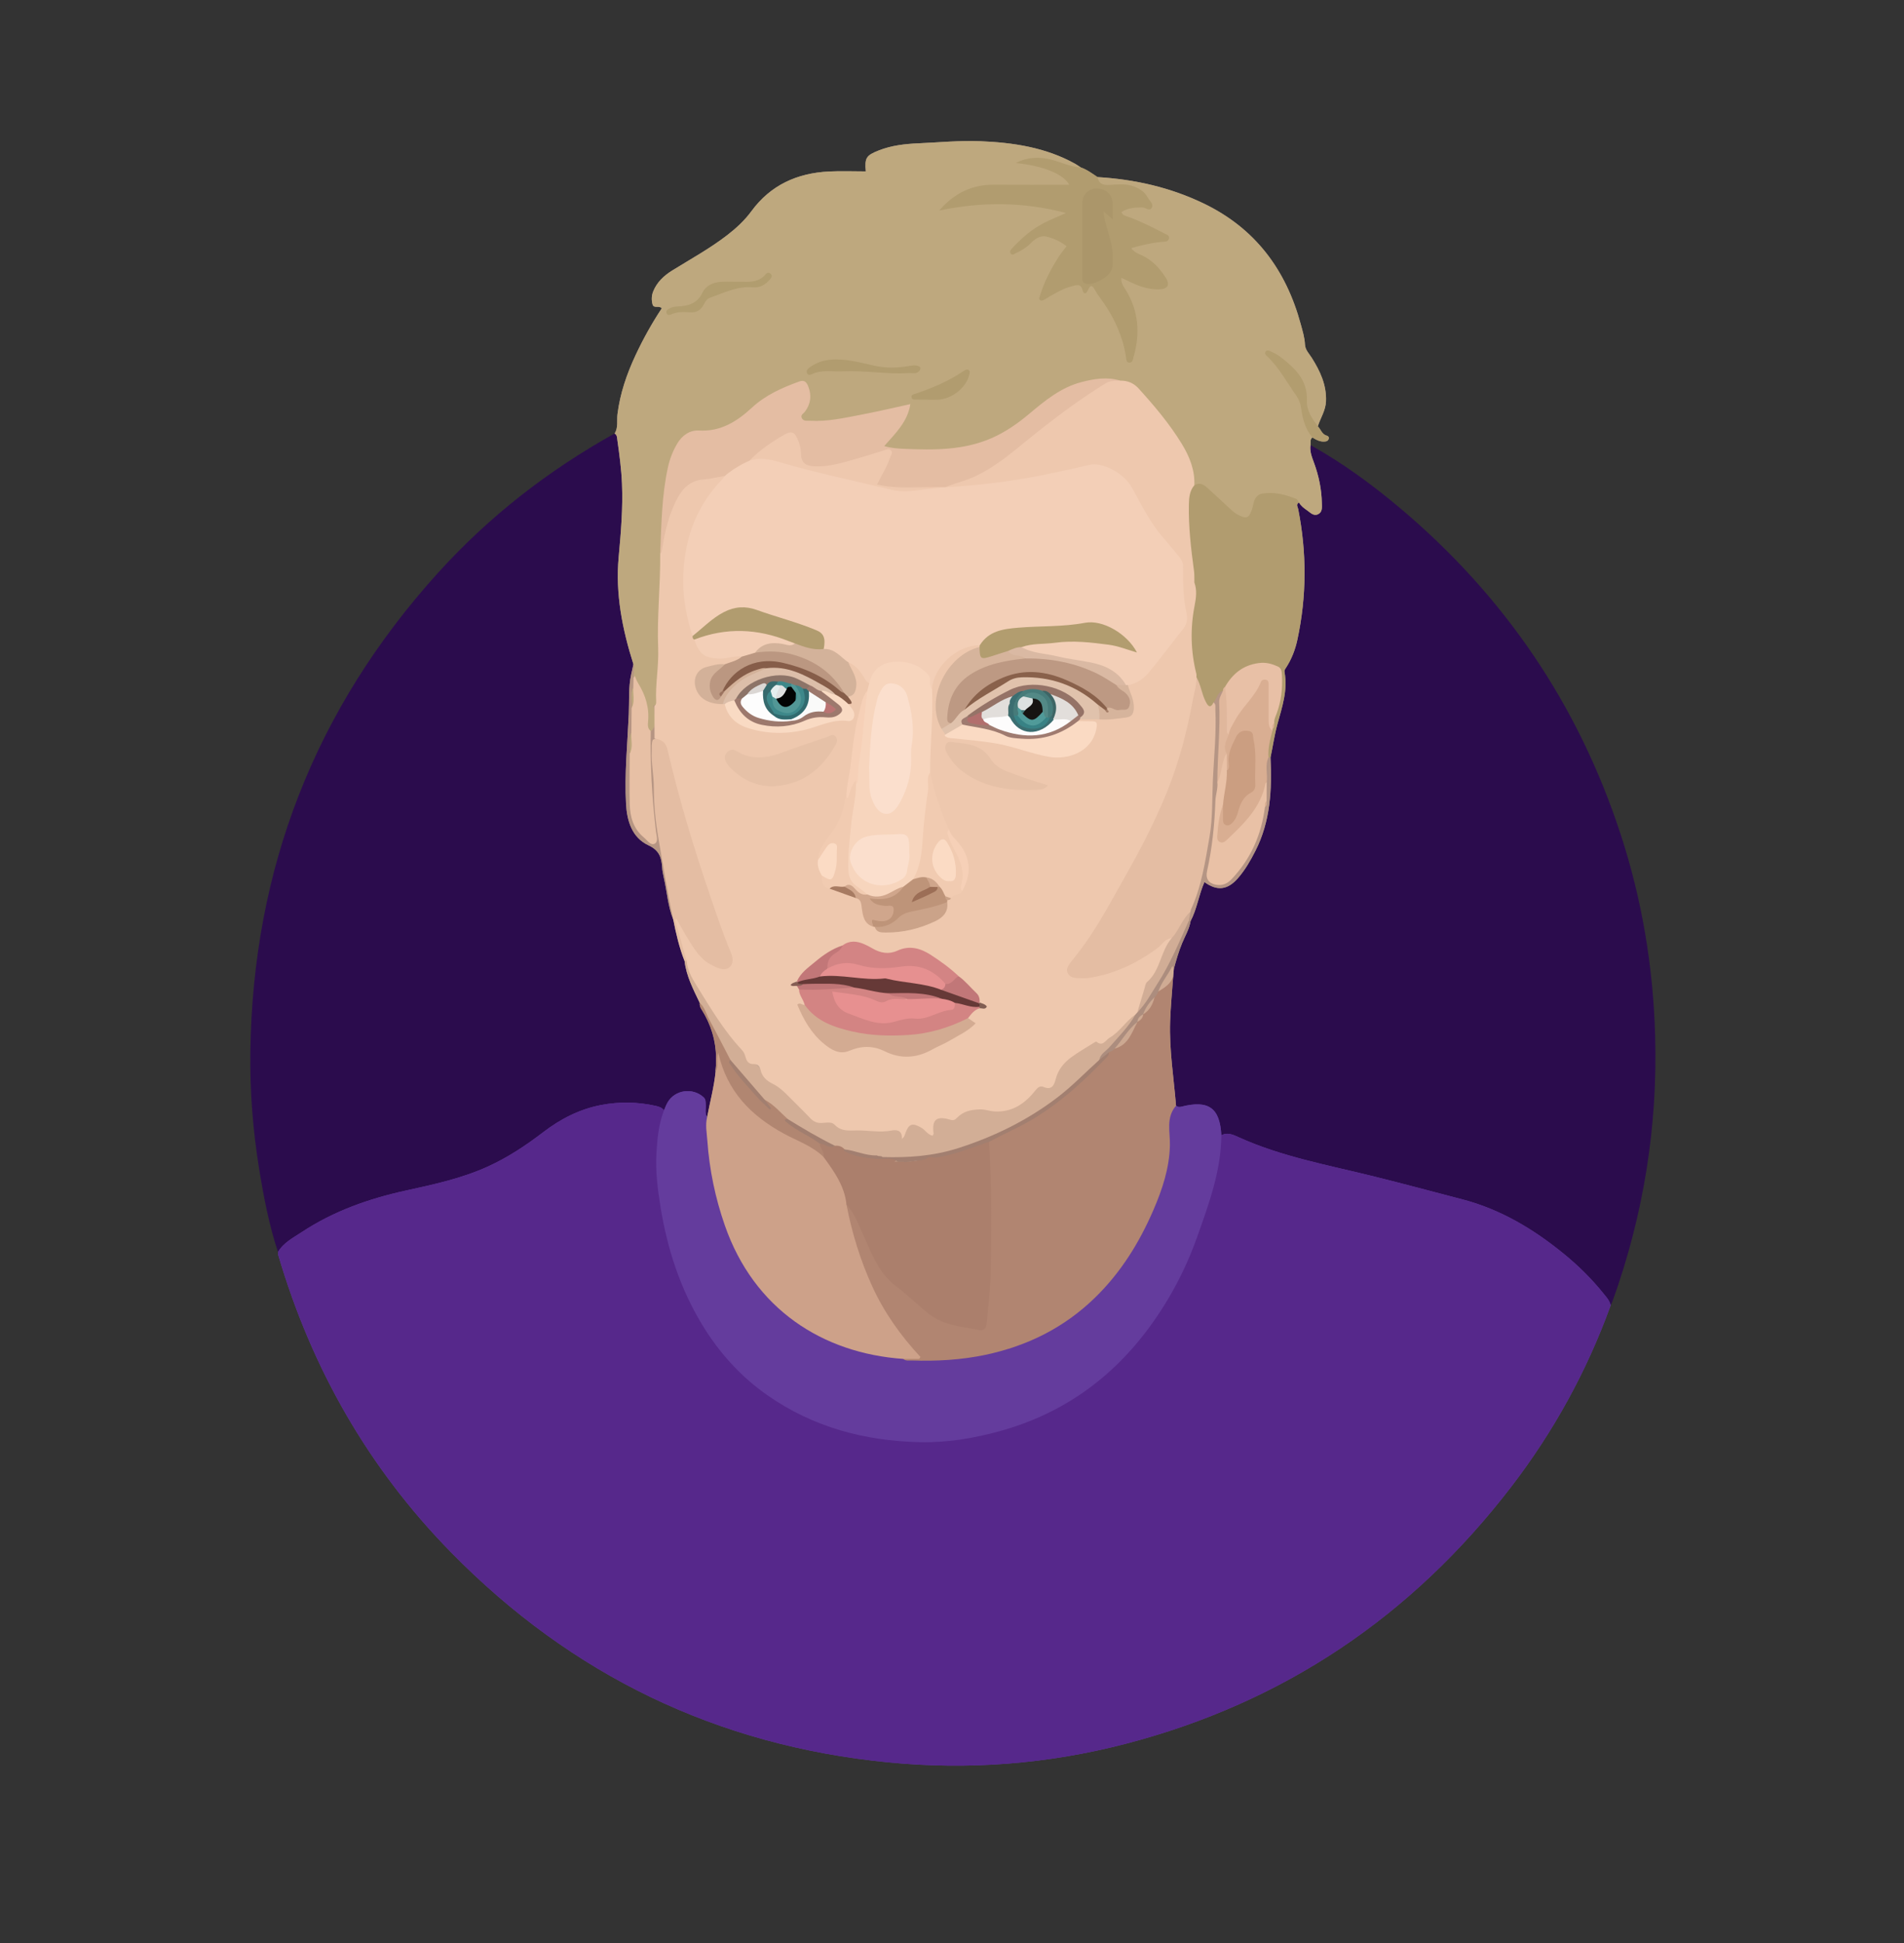 <?xml version="1.0" encoding="UTF-8"?>
<svg id="_Шар_2" data-name="Шар 2" xmlns="http://www.w3.org/2000/svg" viewBox="0 0 1565.22 1596.52">
  <rect x="0" y="0" width="1565.22" height="1596.52" fill="#333333" stroke="none"/>
  <defs>
    <style>
      .cls-1 {
        fill: #a27f70;
      }

      .cls-2 {
        fill: #b69583;
      }

      .cls-3 {
        fill: #c37778;
      }

      .cls-4 {
        fill: #529796;
      }

      .cls-5 {
        fill: #3b6e71;
      }

      .cls-6 {
        fill: #9c6e56;
      }

      .cls-7 {
        fill: #b26f6d;
      }

      .cls-8 {
        fill: #fdfcfc;
      }

      .cls-9 {
        fill: #030404;
      }

      .cls-10 {
        fill: #b18571;
      }

      .cls-11 {
        fill: #be9479;
      }

      .cls-12 {
        fill: #e6c1a7;
      }

      .cls-13 {
        fill: #bf7576;
      }

      .cls-14 {
        fill: #538986;
      }

      .cls-15 {
        fill: #467b7a;
      }

      .cls-16 {
        fill: #3e6565;
      }

      .cls-17 {
        fill: #ac8d7e;
      }

      .cls-18 {
        fill: #509a99;
      }

      .cls-19 {
        fill: #eec8ae;
      }

      .cls-20 {
        fill: #ab966a;
      }

      .cls-21 {
        fill: #dfe0e0;
      }

      .cls-22 {
        fill: #e0c2ac;
      }

      .cls-23 {
        fill: #d3b199;
      }

      .cls-24 {
        fill: #fbdfcd;
      }

      .cls-25 {
        fill: #f1cbb1;
      }

      .cls-26 {
        fill: #e5eeee;
      }

      .cls-27 {
        fill: #a69487;
      }

      .cls-28 {
        fill: #d9ae92;
      }

      .cls-29 {
        fill: #dcbea9;
      }

      .cls-30 {
        fill: #d0a68c;
      }

      .cls-31 {
        fill: #865d49;
      }

      .cls-32 {
        fill: #643c9d;
      }

      .cls-33 {
        fill: #e69090;
      }

      .cls-34 {
        fill: #cfab94;
      }

      .cls-35 {
        fill: #bb9781;
      }

      .cls-36 {
        fill: #9c7460;
      }

      .cls-37 {
        fill: #865e54;
      }

      .cls-38 {
        fill: #b29d6f;
      }

      .cls-39 {
        fill: #388285;
      }

      .cls-40 {
        fill: #c27778;
      }

      .cls-41 {
        fill: #d2ae96;
      }

      .cls-42 {
        fill: #b19d6f;
      }

      .cls-43 {
        fill: #e9c1a6;
      }

      .cls-44 {
        fill: #cca891;
      }

      .cls-45 {
        fill: #dbd7d4;
      }

      .cls-46 {
        fill: #2b0c4d;
      }

      .cls-47 {
        fill: #f3cfb7;
      }

      .cls-48 {
        fill: #d38483;
      }

      .cls-49 {
        fill: #e7c0a5;
      }

      .cls-50 {
        fill: #bd9983;
      }

      .cls-51 {
        fill: #446d6d;
      }

      .cls-52 {
        fill: #d6b49c;
      }

      .cls-53 {
        fill: #fdfdfd;
      }

      .cls-54 {
        fill: #dde1e1;
      }

      .cls-55 {
        fill: #e0b79c;
      }

      .cls-56 {
        fill: #cda189;
      }

      .cls-57 {
        fill: #d38484;
      }

      .cls-58 {
        fill: #316b6f;
      }

      .cls-59 {
        fill: #b59584;
      }

      .cls-60 {
        fill: #dab9a3;
      }

      .cls-61 {
        fill: #b19c6f;
      }

      .cls-62 {
        fill: #9d796d;
      }

      .cls-63 {
        fill: #89614b;
      }

      .cls-64 {
        fill: #d3b29a;
      }

      .cls-65 {
        fill: none;
      }

      .cls-66 {
        fill: #a77b62;
      }

      .cls-67 {
        fill: #171412;
      }

      .cls-68 {
        fill: #fadac3;
      }

      .cls-69 {
        fill: #c17778;
      }

      .cls-70 {
        fill: #e79090;
      }

      .cls-71 {
        fill: #b18671;
      }

      .cls-72 {
        fill: #d3ab92;
      }

      .cls-73 {
        fill: #e4bda3;
      }

      .cls-74 {
        fill: #366a6d;
      }

      .cls-75 {
        fill: #9f7b70;
      }

      .cls-76 {
        fill: #f6d0b7;
      }

      .cls-77 {
        fill: #a17e6f;
      }

      .cls-78 {
        fill: #957367;
      }

      .cls-79 {
        fill: #e2dedb;
      }

      .cls-80 {
        fill: #663937;
      }

      .cls-81 {
        fill: #cba389;
      }

      .cls-82 {
        fill: #805e52;
      }

      .cls-83 {
        fill: #f9dac3;
      }

      .cls-84 {
        fill: #bea87e;
      }

      .cls-85 {
        fill: #fbdbc4;
      }

      .cls-86 {
        fill: #a57f68;
      }

      .cls-87 {
        fill: #e8c0a6;
      }

      .cls-88 {
        fill: #ba7473;
      }

      .cls-89 {
        fill: #8d7468;
      }

      .cls-90 {
        fill: #f7d5bd;
      }

      .cls-91 {
        fill: #3e888a;
      }

      .cls-92 {
        fill: #d1ad96;
      }

      .cls-93 {
        fill: #cb9e81;
      }

      .cls-94 {
        fill: #fafaf9;
      }

      .cls-95 {
        fill: #56288b;
      }

      .cls-96 {
        fill: #cfa68c;
      }

      .cls-97 {
        fill: #ab7f6c;
      }
    </style>
  </defs>
  <g id="_Слой_1" data-name="Слой 1">
    <g>
      <path class="cls-65" d="M.15,.15C519.44,.15,1038.74,.16,1558.04,0c5.86,0,7.18,1.32,7.18,7.18-.16,527.39-.16,1054.77,0,1582.16,0,5.86-1.32,7.18-7.18,7.18-516.95-.16-1033.9-.16-1550.86,0-5.86,0-7.18-1.32-7.18-7.18C.16,1059.61,.15,529.88,.15,.15Z"/>
      <path class="cls-46" d="M1324.07,1072.59c-7.91-7.5-13.92-16.66-21.69-24.34-32.51-32.09-70.23-54.38-115.09-64.85-46.13-10.77-91.92-22.96-137.88-34.45-11.69-2.92-21.65-10.08-33.23-13.25-4.01-1.1-7.92-2.52-12.15-2.46-2.18-1.58-2-4.07-2.43-6.33-2.67-14.02-11.25-19.81-25.28-17.04-4.22,.83-8.78,3.12-11.5-2.65-4.81-34.58-7.89-69.19-2.33-103.98-.02-2.22,.17-4.43,.64-6.6,2.29-14.33,9.46-26.98,14-40.54,3.55-8.12,5.98-16.61,8.51-25.09,2.34-7.85,3.42-8.18,10.75-4.66,6.32,3.03,14.85,.35,20.43-6.91,12.59-16.38,20.5-34.78,24.14-55.17,2.54-14.25,.65-28.57,1.63-42.82,1.89-18.4,9.14-35.66,11.46-53.97,.13-1.02,.81-2.05,.59-3.04-2.55-11.51,3.16-21,7.21-31,4.13-10.2,5.28-21.16,6.57-31.99,3.17-26.49,2.32-52.87-2.61-79.11-.6-3.2-2.09-6.62,.76-9.6,3.66-.72,5.38,2.48,7.94,3.98,2.38,1.39,4.55,4.37,7.51,2.91,3.3-1.62,2.63-5.38,2.48-8.37-.51-10.64-3.03-20.86-6.37-30.96-1.55-4.67-4.71-9.52-.79-14.59,26.44,14.75,50.78,32.56,73.87,52.01,85.62,72.12,146.22,161.28,181.06,267.77,17.58,53.73,26.75,108.87,28.37,165.42,2.15,74.99-9.6,147.62-34.98,218.13-.44,1.22-1.06,2.37-1.59,3.56Z"/>
      <path class="cls-46" d="M545.62,912.93c-29.11-8.99-56.77-5.51-83.24,9.37-13.85,7.79-25.54,18.6-39.09,26.86-21.34,13.01-44.48,21.03-68.62,26.46-27.57,6.2-55.2,12.17-80.88,24.47-16.2,7.76-30.95,17.93-45.26,28.72-7.36-22.26-11.74-45.22-15.49-68.28-5.19-31.89-7.66-64.05-7.23-96.35,2.03-150.23,53.06-281.41,153.79-392.96,42.01-46.52,90.88-84.58,145.67-115.04,4.92,1.84,4.69,6.39,5.29,10.37,4.16,27.42,4.44,54.93,1.23,82.44-3.44,29.43,.1,58.12,8.27,86.4,.94,3.24,2.27,6.38,2.48,9.81-3.68,22.06-3.55,44.37-4.5,66.63-.66,15.56-1.66,31.08-1.38,46.66,.17,9.63,3.36,18.35,8.39,26.39,2.51,4.02,6.05,7.34,10.62,8.82,7.33,2.38,9.72,7.88,10.53,14.78,1.81,15.48,4.99,30.7,8.72,45.81,3.07,11.68,5.93,23.42,9.37,35,2.3,12.48,8.49,23.54,12.87,35.26,.46,1.49,.81,3.06,1.67,4.36,10.29,15.72,12.88,33.11,11.37,51.43-1.1,12.51-3.4,24.77-7.39,36.69-3.93-.31-4.57-.34-4.39-4.19,.38-7.97-3.16-11.92-10.81-13.24-7.52-1.3-12.6,.67-17.18,7.44-1.42,2.11-2.2,4.75-4.81,5.88Z"/>
      <path class="cls-27" d="M1090.7,357.98c-4.02-1.09-4.85-5.16-7.35-7.66,2.16-6.87,6.4-12.9,6.72-20.57,.55-13.49-4.8-24.76-11.66-35.7-2.18-3.48-5.4-6.49-5.62-10.96-.28-5.77-2-11.27-3.48-16.75-12.13-44.75-37.47-78.85-79.97-99.24-27.59-13.24-56.75-19.78-87.13-21.59-4.41-2.96-8.66-6.17-13.76-7.94-1.51-.98-2.96-2.06-4.53-2.94-24.29-13.51-50.88-17.49-78.12-18.6-16.93-.69-33.81,1.01-50.69,1.73-11.08,.47-22.32,1.73-32.85,5.91-10.32,4.1-11.49,6.12-10.53,17.17-10.16,0-20.31-.43-30.4,.08-26.02,1.33-47.83,11.08-63.64,32.64-5.56,7.58-12.45,13.93-19.92,19.7-14.27,11.01-30.03,19.62-45.28,29.08-6.72,4.17-12.44,9.51-15.5,17.08-1.41,3.47-1.51,7.22-.53,10.75,1,3.61,5.27,.51,7.56,3.16-8.17,12.37-15.37,25.28-21.63,38.7-7.17,15.38-12.63,31.21-14.78,48.22-.67,5.28,.84,11.02-2.36,15.94,2.16,1.25,2,3.58,2.28,5.52,1.67,11.8,3.27,23.62,3.77,35.54,.85,20.26-.85,40.36-2.71,60.54-2.78,30.12,3.02,59.35,12.12,87.99-.61,2.78-1.22,5.56-1.83,8.34-2.38,10.75-1.49,21.73-1.97,32.59-1.09,24.62-3.62,49.24-2.26,73.89,.77,13.88,4.83,27.64,18.39,33.94,8.76,4.07,10.71,9.77,11.23,17.8,.2,3.09,.82,6.18,1.51,9.2,2.6,11.3,3.25,23.03,7.66,33.92,2.29,11.64,4.96,23.18,9.34,34.25,1.42,12.47,7.24,23.34,12.48,34.42-.31,1.91,.39,3.63,1.35,5.15,7.91,12.48,11.89,25.84,12.07,40.09-.02,.44-.01,.89,0,1.33-.01,2.91-.16,5.85-.49,8.83-.03,.25,.07,.51,.11,.77-1.24,12.75-4.64,25.09-6.99,37.64-1.64,6.43-.3,12.79,.16,19.24,1.69,23.96,6.53,47.2,14.43,69.85,23.96,68.64,80.3,104.94,146.68,109.57,1.96,1.83,4.42,1.22,6.69,1.29,20.54,.68,40.98-.43,61.1-4.7,34.24-7.28,64.46-22.25,89.79-46.9,21.24-20.66,36.45-45.23,48.06-72.11,7.3-16.91,13.14-34.41,13.53-53.16,.23-11.06-3.42-22.68,5.03-32.46-1.87-23.03-5.63-45.94-4.86-69.13,.41-12.43,1.66-24.83,2.53-37.24,.17-1.99,.33-3.97,.5-5.96,1.95-7.21,3.99-14.36,6.87-21.31,2.47-5.95,5.89-11.58,6.93-18.08,5.33-10.05,6.74-21.57,11.38-32.07,10.43,7.61,19.12,6.54,27.63-3.27,5.82-6.71,10.24-14.38,14.26-22.29,12.35-24.28,13.73-50.33,12.44-76.82,1.94-9.13,3.22-18.38,5.69-27.43,3.82-13.97,8.65-27.9,5.81-42.81-.26-1.39,.48-2.32,1.22-3.45,4.58-7.02,7.59-14.8,9.34-22.93,7.72-35.76,7.79-71.6,.69-107.47-.37-1.85-2.09-3.94,.71-5.4,1.55,2.83,4.1,4.67,6.64,6.44,2.69,1.86,5.27,4.95,8.98,3.19,3.73-1.77,3.18-5.62,3.13-8.97-.18-11.54-2.55-22.68-6.52-33.49-1.71-4.65-3.56-9.23-2.8-14.35,.22-2.15-.59-4.55,1.5-6.26,3.34,2.07,6.76,3.91,10.91,3.26,1.39-.22,2.37-1.06,2.62-2.46,.22-1.23-.68-2.01-1.67-2.28Z"/>
      <g>
        <path class="cls-32" d="M1318.03,1062.71c-9.67-12.01-20.58-22.75-32.53-32.5-24.87-20.29-51.88-36.48-83.27-44.68-24.18-6.32-48.32-12.8-72.57-18.83-37.58-9.35-75.9-16.14-111.53-32.32-4.33-1.97-9.18-4.31-14.13-1.48-1.13-22.58-10.47-29.29-32.95-23.54-1.78,.45-2.98,.16-4.28-.81-6.37,5.47-9.14,12.06-7.85,20.68,1.56,10.38,.45,20.7-1.83,30.99-4.43,20.04-12.56,38.59-22.28,56.49-14.37,26.46-33.34,49.03-58.2,66.28-32.05,22.24-68.3,31.27-106.71,32.77-9.04,.35-18.21,1.16-27.23-.79-5.93-.71-11.89-1.23-17.77-2.31-49.96-9.23-89.79-33.43-114.71-78.84-15.74-28.68-23.16-59.94-26.49-92.32-.81-7.85-.36-15.84-2.4-23.56-2.19-3.34-.79-7.07-1.14-10.61-.2-2.03,.08-4.01-1.74-5.69-8.94-8.25-23.63-6.24-29.65,4.24-1.18,2.05-1.99,4.3-2.93,6.49-1.64-2.29-4.21-3.09-6.78-3.67-14.9-3.34-29.96-3.56-44.89-.72-17.69,3.36-33.4,11.44-47.62,22.33-14.29,10.94-29.2,20.83-45.63,28.28-21.48,9.74-44.39,14.67-67.25,19.67-30.48,6.67-59.54,16.91-85.71,34.21-7.05,4.66-14.92,8.58-19.45,16.34,.06,.77-.03,1.59,.19,2.31,27.38,93.11,74.14,175.16,142.14,244.46,98.89,100.77,218.67,158.77,359.5,172.53,65.95,6.44,131.08,1.39,195.12-15.29,129.81-33.81,235.16-104.82,316.76-211.02,34.92-45.45,62.31-95.22,81.84-149.2-.85-4-3.59-6.84-6.04-9.88Z"/>
        <g>
          <path class="cls-95" d="M1324.07,1072.59c-19.53,53.99-46.92,103.76-81.84,149.2-81.6,106.2-186.94,177.21-316.76,211.02-64.04,16.68-129.17,21.73-195.12,15.29-140.84-13.75-260.62-71.75-359.5-172.53-68-69.3-114.76-151.35-142.14-244.46-.21-.73-.13-1.54-.19-2.31,4.53-7.76,12.4-11.68,19.45-16.34,26.17-17.3,55.22-27.54,85.71-34.21,22.86-5,45.77-9.93,67.25-19.67,16.43-7.45,31.34-17.33,45.63-28.28,14.22-10.89,29.93-18.97,47.62-22.33,14.93-2.84,29.99-2.62,44.89,.72,2.79,.62,5.57,1.49,7.17,4.24,.45,6.87-2.27,13.24-3.16,19.92-3.54,26.77,.4,52.96,6.14,78.91,8.74,39.53,25.06,75.57,52.28,105.98,18.3,20.44,40.4,35.9,65.73,46.55,24.18,10.16,49.21,16.01,75.58,17.59,57.73,3.47,109.84-11.34,155.7-46.39,35.79-27.36,60.49-63.49,77.56-104.86,11.13-26.97,20.88-54.43,25.02-83.56,.65-4.57-.33-9.46,2.2-13.74,5.2-3.5,10.31-1.01,14.84,1.05,35.63,16.18,73.95,22.97,111.53,32.32,24.25,6.03,48.39,12.52,72.57,18.83,31.4,8.2,58.4,24.39,83.27,44.68,11.94,9.74,22.86,20.48,32.53,32.5,2.45,3.04,5.19,5.88,6.04,9.88Z"/>
          <path class="cls-32" d="M545.62,912.93c1.04-2.36,1.89-4.83,3.17-7.05,6.02-10.48,20.71-12.49,29.65-4.24,1.82,1.68,1.54,3.66,1.74,5.69,.35,3.54-1.05,7.27,1.14,10.61,2.05,7.72,1.6,15.71,2.4,23.56,3.32,32.38,10.74,63.63,26.49,92.32,24.93,45.41,64.75,69.61,114.71,78.84,5.88,1.09,11.84,1.6,17.77,2.31,9.02,1.95,18.19,1.15,27.23,.79,38.41-1.5,74.66-10.53,106.71-32.77,24.86-17.25,43.83-39.82,58.2-66.28,9.72-17.89,17.84-36.44,22.28-56.49,2.28-10.29,3.39-20.62,1.83-30.99-1.29-8.62,1.48-15.21,7.85-20.68,1.29,.97,2.5,1.27,4.28,.81,22.59-5.77,31.91,1.03,32.97,23.88-.31,29.07-10.23,55.9-19.74,82.72-9.4,26.53-22.39,51.32-39.08,74.11-31.3,42.74-72.05,71.71-123.3,85.87-21.6,5.97-43.57,9.56-65.85,9.06-45.19-1.02-87.53-12.25-125.11-38.48-22.24-15.53-39.95-35.24-53.94-58.36-17.97-29.7-28.47-62.18-33.99-96.16-2.35-14.47-4.24-29.27-3.41-44.06,.67-11.85,1.74-23.73,6.01-35.01Z"/>
        </g>
      </g>
      <g>
        <path class="cls-2" d="M538.06,606.71c.09,23.84,1.91,47.55,4.25,71.28,2.39,24.25,6.1,48.23,11.11,72.04,.37,1.73,.03,3.62,.02,5.43-4.42-10.88-5.07-22.62-7.66-33.92-.7-3.03-1.31-6.11-1.51-9.2-.51-8.03-2.47-13.73-11.23-17.8-13.56-6.3-17.62-20.06-18.39-33.94-1.36-24.65,1.16-49.27,2.26-73.89,.48-10.86-.4-21.84,1.97-32.59,.61-2.78,1.22-5.56,1.83-8.34,2.44,1.6,1.3,4.1,1.59,6.24,0,.35-.01,.7-.02,1.04-.1,1.79,.16,3.56,.33,5.35,.07,2.38-.08,4.74-.61,7.07-1.24,5.56-.59,11.17-.5,16.77-.12,6.46,.44,12.93-.62,19.35-1.81,5.77-.98,11.69-.99,17.55,.04,13.78-.31,27.57,.12,41.35,.37,11.91,4.22,22.22,16.41,29.55,.77-9.41-.94-17.49-1.44-25.58-1.16-18.67-3.05-37.3-2.42-56.04,.09-2.82-.13-5.8,2.36-7.93,2.87-4.83,.9-10.11,1.38-15.16,.26-2.74,.05-5.53,.05-9.18-.02-.04,2.2,.67,1.21,1-.99,.33,.1-.29,.23,.75,.09,.77,.13,1.55,.2,2.33,3.79,8.82,3.67,17.65,.05,26.48Z"/>
        <path class="cls-49" d="M534.94,600.5c-.51,27.69,1.06,55.26,4.32,82.76,.4,3.34,2.23,8.37-1.13,10.02-3.35,1.64-6.04-2.84-8.78-5.1-8.73-7.2-11.42-17.06-11.68-27.67-.33-13.74-.05-27.5-.02-41.25,2.07-5.59-.43-11.55,1.39-17.17,.06-6.78,.12-13.57,.18-20.35,2.08-5.59-.45-11.57,1.42-17.18,.05-2.61,.1-5.22,.14-7.83,1.42-1.28,.15-3.42,1.52-4.71h0c4.25,7.28,6.97,15.34,11.73,22.39,1.94,2.88,.67,6.55,.77,9.86,.15,5.41,.1,10.82,.14,16.22Z"/>
        <path class="cls-97" d="M725.48,950.7c-1.61-.1-3.39,.37-4.53-1.34,1.68-.12,3.45-.56,4.53,1.34Z"/>
        <path class="cls-84" d="M519.04,602.1c-.52,5.72,1.7,11.66-1.39,17.17,.7-5.7-1.61-11.65,1.39-17.17Z"/>
        <path class="cls-84" d="M520.64,564.57c-.59,5.72,1.68,11.67-1.42,17.18,.71-5.71-1.65-11.67,1.42-17.18Z"/>
        <path class="cls-84" d="M522.31,552.03c-.09,1.7,.28,3.56-1.52,4.71,.03-1.72-.4-3.6,1.52-4.71Z"/>
        <path class="cls-41" d="M736.49,953.59c2.64,0,5.29-.02,7.93-.03,2.39-1.34,5.33,.53,7.64-1.31,3.15,0,6.3-.01,9.45-.02-8.85,6.58-18.59,3.96-28.2,2.71-.92,.5-.21-1.74,.16-.76s-.32-.09,.7-.26c.77-.13,1.54-.22,2.31-.33Z"/>
        <path class="cls-97" d="M752.06,952.25c-2.18,2.59-5.04,1.18-7.64,1.31,2.22-2.33,5.09-.91,7.64-1.31Z"/>
        <g>
          <path class="cls-84" d="M520.72,545.78c-9.1-28.64-14.9-57.87-12.12-87.99,1.86-20.18,3.56-40.28,2.71-60.54-.5-11.92-2.09-23.74-3.77-35.54-.28-1.94-.12-4.27-2.28-5.52,3.2-4.92,1.7-10.66,2.36-15.94,2.15-17.01,7.61-32.84,14.78-48.22,6.25-13.42,13.46-26.33,21.63-38.7-2.29-2.66-6.56,.45-7.56-3.16-.98-3.54-.87-7.28,.53-10.75,3.06-7.56,8.78-12.91,15.5-17.08,15.25-9.46,31.01-18.07,45.28-29.08,7.48-5.77,14.37-12.12,19.92-19.7,15.81-21.56,37.62-31.31,63.64-32.64,10.1-.51,20.24-.08,30.4-.08-.97-11.04,.21-13.07,10.53-17.17,10.52-4.18,21.77-5.44,32.85-5.91,16.88-.72,33.76-2.42,50.69-1.73,27.24,1.11,53.82,5.09,78.12,18.6,1.57,.87,3.02,1.95,4.53,2.94-5.84,3.44-11.17,.03-16.25-1.82-10.35-3.76-20.72-4.78-30.05-2.98,11.68,.84,23.54,5.15,34.28,12.56,2.09,1.44,4.81,3.2,3.64,6.18-.95,2.43-3.92,2.25-6.22,2.27-17.44,.2-34.89,.05-52.34,.1-3.64,.01-7.27,.07-10.92,.42-12.4,1.17-23.17,5.77-31.75,15.02,14.66-1.83,29.46-4.32,44.4-3.83,15.86,.52,31.67,2.11,47.15,5.89,2.23,.54,5.21,.71,5.6,3.45,.49,3.39-2.79,4.01-5.12,4.88-12.64,4.74-23.68,11.91-33.11,21.56-.98,1-2.64,1.72-2.35,3.79,4.6-1.01,7.53-4.41,10.91-7.12,9.02-7.22,20.97-6.59,29.1,1.3,3.45,3.35,1.63,6.2-.51,8.89-6.06,7.63-10,16.43-14.18,25.1-1.43,2.96-2.99,5.98-2.8,10.3,6.15-2.39,11.01-5.97,16.52-8.07,5.34-2.03,10.73-4.6,16.25-.38,.61,.46,1.34,1.16,2.09,.67,7.08-4.59,8.8,1.74,11.72,5.68,10.98,14.82,19.47,30.78,22.77,49.15,.17,.94,.3,2.06,2.16,2.45,5.9-17.94,4.35-35.13-4.61-51.74-1.23-2.29-2.81-4.4-3.77-6.83-.75-1.92-1.79-4.03-.06-5.85,1.75-1.86,3.95-.95,5.81-.11,5.7,2.57,11.38,5.22,17.6,6.29,4.02,.7,9.14,2.79,11.68-1.12,2.75-4.23-2.18-7.44-4.43-10.7-3.97-5.74-9.93-9.03-15.92-12.28-2.61-1.41-6.54-2.4-5.75-6.36,.71-3.59,4.48-3.9,7.49-4.62,6.26-1.49,12.65-2.4,19.96-3.99-5.8-5.5-12.36-7.34-18.16-10.45-3.43-1.85-7.24-2.92-10.79-4.56-3.17-1.46-8.21-2.15-7.35-6.64,.73-3.8,5.52-4.2,9.04-5.05,4.27-1.04,8.72,.02,13.16-.46-2.86-9.05-8.89-13.77-18.34-14.53-5.45-.44-10.94,.15-16.39-.34-4.91-.44-7.86-2.64-6.44-8.17,30.38,1.81,59.54,8.35,87.13,21.59,42.5,20.4,67.84,54.49,79.97,99.24,1.49,5.49,3.21,10.98,3.48,16.75,.22,4.48,3.44,7.48,5.62,10.96,6.85,10.94,12.21,22.21,11.66,35.7-.31,7.66-4.56,13.7-6.72,20.57-8.27-4.55-10.59-12.82-10.73-20.92-.32-19.64-13.27-29.23-28.09-37.93,18.02,19.41,28.24,42.66,34.31,67.99-2.09,1.71-1.28,4.1-1.5,6.26-.77,5.12,1.09,9.7,2.8,14.35,3.97,10.81,6.34,21.95,6.52,33.49,.05,3.34,.61,7.2-3.13,8.97-3.71,1.75-6.29-1.33-8.98-3.19-2.55-1.77-5.1-3.61-6.64-6.44-7.21-3.21-14.79-5.08-22.62-5.7-8.07-.64-10.69,1.31-13.24,8.92-4.01,11.94-9.73,13.82-19.37,5.64-5.94-5.04-11.91-10.12-17.47-15.59-3.87-3.82-8.05-6.49-13.48-7.05-.36-.38-.81-.79-.87-1.27-3.15-25.65-18.74-44.59-34.34-63.5-2.48-3-4.99-5.99-7.45-9.01-4.91-6.04-10.75-10.55-18.86-11.25-21.59-3.23-40.61,2.96-57.89,15.68-7.97,5.87-15.26,12.57-23.15,18.54-20.46,15.48-43.69,22.63-69.14,22.89-12.47,.13-24.98,.69-37.36-1.61-7.11-1.32-8.08-3.49-3.31-9.06,6.22-7.26,13.02-14.1,15.32-23.85-2.52-2.1-4.73-.47-6.85-.04-17.84,3.67-35.6,7.67-53.64,10.32-5.97,.88-11.93,.98-17.9,.72-9.01-.4-10.72-3.53-6.14-11.17,2.63-4.39,4.38-8.84,3.28-14.04-1.27-6.01-3.54-7.55-9.31-5.56-12.15,4.19-23.36,10.09-33.28,18.4-5.96,4.99-11.54,10.5-18.57,14.17-7.28,3.8-14.83,6.31-23.13,6.13-11.58-.26-19.16,5.38-23.52,15.84-4.76,11.42-6.89,23.41-7.9,35.65-1.37,16.55-3.2,33.08-2.71,49.74-1.25,38.65-1.07,77.33-3.13,115.95-.14,2.6-.29,5.22-2.28,7.23-.81,.21-1.84,.94-1.93-.75-1.2,.76,.12,1.39,.12,2.1,.08,6.6,3.49,13.61-2.48,19.44-2.91-1.85-2.82-4.95-2.55-7.64,1.18-11.57-2.02-21.9-8.03-31.62-1.62-2.63-2.7-5.58-3.36-8.63-1.24-2.28,1.2-4.9-.66-7.13Z"/>
          <path class="cls-61" d="M902.21,145.5c1.01,5.33,4.21,6.71,9.48,6.45,6.17-.3,12.51-1.16,18.61,.67,5.58,1.67,10.42,4.43,13.38,9.87,1.45,2.67,4.87,5.18,3.18,8.2-1.88,3.38-5.08-.25-7.76-.24-6.06,.01-11.9,.36-17.23,3.82,1.17,2.98,3.92,3.27,6.26,4.11,10.04,3.63,19.5,8.54,28.98,13.39,1.77,.9,4.43,1.49,3.88,4.16-.61,2.97-3.39,2.57-5.72,2.78-8.38,.75-16.47,2.68-25.4,5.18,2.92,3.71,5.98,4.6,8.68,5.84,8.61,3.93,14.69,10.57,19.67,18.28,3.94,6.1,1.79,9.6-5.62,9.76-7.97,.17-15.32-2.22-22.42-5.56-2.56-1.2-5.12-2.41-8.33-3.93-.46,4.47,1.94,7.2,3.7,10.1,10.47,17.23,11.88,35.51,6.41,54.59-.61,2.12-.8,5.29-3.8,5.01-2.42-.23-2.23-2.99-2.56-5.07-2.96-18.32-10.92-34.43-21.95-49.18-1.24-1.66-2.39-3.41-3.36-5.23-1.98-3.72-3.78-5.27-5.93-.11-1.39,3.33-3.57,3.62-4.43,0-1.4-5.88-5.51-3.94-8.63-3.2-6.61,1.57-12.49,5.04-18.38,8.37-1.58,.89-3.06,1.96-4.65,2.82-1.15,.62-2.46,1.05-3.57-.1-.9-.93-.2-1.9,.09-2.87,3.48-11.52,8.93-22.11,15.4-32.2,1.93-3.01,4.25-5.77,6.61-8.93-5.02-3.88-10.46-6.36-16.2-7.78-5.65-1.41-10.05,2.04-13.71,5.74-3.4,3.44-7.36,5.73-11.63,7.66-1.29,.58-2.78,2.23-4.18,.69-1.62-1.8-.13-3.37,1.11-4.71,7.63-8.24,16.01-15.59,26.08-20.7,5.45-2.77,11.15-5.06,18.07-8.16-35.12-9.25-69.09-9.34-104.28-2.01,12.59-14.49,27.14-21.37,45.04-21.25,20.56,.14,41.12,.03,61.83,.03-4.61-8.72-21.15-15.52-43.88-17.86,10.31-5.21,19.83-5.12,29.5-2.67,8,2.02,15.5,5.93,23.93,6.29,5.09,1.77,9.35,4.99,13.76,7.94Z"/>
          <path class="cls-38" d="M1078.85,359.46c-5.7-6.81-8.03-15.08-9.15-23.55-.57-4.35-1.96-7.85-4.41-11.32-7.73-10.94-14.02-22.94-23.99-32.19-1.1-1.02-1.7-2.1-1-3.34,.73-1.31,2.14-1.32,3.42-.76,3.32,1.47,6.53,3.13,9.43,5.39,11.72,9.13,21.96,18.85,21.23,35.69-.35,7.97,4.31,14.66,8.97,20.95,2.5,2.5,3.33,6.56,7.35,7.66,.99,.27,1.89,1.05,1.67,2.28-.25,1.4-1.22,2.24-2.62,2.46-4.14,.65-7.56-1.19-10.91-3.26Z"/>
          <path class="cls-10" d="M966.78,908.55c-8.44,9.77-4.8,21.4-5.03,32.46-.39,18.75-6.23,36.25-13.53,53.16-11.61,26.89-26.82,51.45-48.06,72.11-25.33,24.65-55.54,39.63-89.79,46.9-20.12,4.28-40.56,5.39-61.1,4.7-2.27-.08-4.74,.54-6.69-1.29,2.94-3.21,6.76-1.82,10.85-2.07-4.99-6.48-10.54-12.13-15.29-18.45-22.41-29.74-34.93-63.69-43.04-99.57-.55-2.45-1.53-5.15,1.21-7.13,4.07,.53,5.11,4.05,6.72,6.93,4.93,8.88,9.67,18,12.82,27.57,5.34,16.24,17.21,26.86,29.32,37.48,3.52,3.08,7.49,5.72,10.7,9.08,12.1,12.65,27.99,16.39,44.25,19.32,6.77,1.22,8.24-.08,9.11-6.97,5.05-39.64,3.08-79.47,2.94-119.23-.03-7.99-1.88-15.99-.82-24.07,.92-4.31,4.79-5.15,8.01-6.56,33.51-14.68,61.79-36.54,86.68-63.06,1.6-1.7,3.12-3.46,4.44-5.38,1.46-1.75,3.37-2.9,5.34-3.96,9.61-3.45,12.46-12.79,17.52-20.19,.36-.6,.77-1.17,1.21-1.71,1.35-1.56,2.7-3.13,3.75-4.92,.36-.6,.78-1.15,1.23-1.69,3.91-3.59,6.28-8.19,8.46-12.92,1.01-1.87,2.06-3.72,3.47-5.33,4.87-3.25,8.32-8.11,12.99-11.59-.87,12.41-2.12,24.81-2.53,37.24-.77,23.19,2.99,46.1,4.86,69.13Z"/>
          <path class="cls-61" d="M981.82,398.75c4.47-2.67,7.87-.52,11.09,2.45,6.48,5.96,13.01,11.89,19.43,17.91,1.73,1.62,3.57,2.96,5.68,4.03,6.8,3.44,8.79,2.63,11.24-4.84,.64-1.96,.95-4.02,1.55-5.99,1.05-3.48,3.27-6.18,6.86-6.77,9.71-1.58,18.93,.81,27.87,4.36,1.02,.41,1.59,1.96,2.36,2.98-2.79,1.46-1.08,3.55-.71,5.4,7.1,35.87,7.04,71.72-.69,107.47-1.76,8.13-4.76,15.91-9.34,22.93-.74,1.14-1.49,2.06-1.22,3.45,2.83,14.91-1.99,28.83-5.81,42.81-2.47,9.05-3.75,18.3-5.69,27.43-.84,.5-1.57,.38-2.21-.36-3.19-7.19-.09-13.92,1.54-20.75,.2-.77,.47-1.53,.75-2.27,.76-1.8,1.04-3.71,1.15-5.65,2.58-11.31,6.94-22.25,6.18-34.22-.58-9.25-5.12-13.11-14.55-12.48-12.85,.86-21.59,7.75-28.35,17.97-.93,1.18-1.87,2.37-2.84,3.52-3.27,3.16-5.08,7.28-7.38,11.1-5.35,4.67-8.04,.72-9.99-3.48-2.96-6.36-4.55-13.25-6.98-19.84-4.91-18.26-5.81-36.71-2.42-55.32,1.35-7.43,2.41-14.83,.48-22.32-1.04-14.5-3.23-28.88-4.27-43.38-.68-9.36-1.46-18.69,.51-27.94,.71-3.36,1-7.49,5.75-8.23Z"/>
          <path class="cls-59" d="M1042.82,622.36c.54,0,1.09,.02,1.63,.03,1.29,26.49-.09,52.54-12.44,76.82-4.02,7.9-8.44,15.57-14.26,22.29-8.51,9.81-17.2,10.88-27.63,3.27-4.65,10.49-6.05,22.02-11.38,32.07-.89,.49-1.63,.32-2.21-.53-1.45-3.13,.13-6.08,.52-9.11,11.19-29.8,15.88-60.65,16.85-92.42,.79-25.86,2.3-51.73,3.73-77.58,2.87-2.94,2.82-8.23,7.7-9.55-1.74,18.53,.72,37.2-1.96,55.71-.86,5.92-.4,11.9-.48,17.84-2.13,23.27-2.66,46.71-7.49,69.71-.92,4.4-3.23,9.55,2.4,12.58,5.51,2.96,10.14,.41,14-3.56,12.49-12.89,19.51-28.73,24.19-45.77,.97-3.52,1.53-7.13,2.27-10.7,.65-2.04,.94-4.12,.78-6.27,.15-4.98,.27-9.95-.08-14.92-.07-4.4-.25-8.82,.16-13.19,.25-2.62-.29-5.99,3.69-6.69Z"/>
          <path class="cls-17" d="M977.18,756.79c.52,0,1.04,.02,1.57,.03-1.04,6.51-4.46,12.13-6.93,18.08-2.88,6.95-4.91,14.1-6.87,21.31-4.57,5.93-7.21,13.19-12.72,18.47-.94,1.62-1.32,3.62-3.1,4.68-3.02,4.78-5.75,9.75-9.41,14.11l.03-.04c-1.47,2.18-3.35,4.05-4.72,6.3l.03-.05c-6.24,7.35-10.12,16.72-18.81,21.98-1.08,1.74-3.06,2.11-4.66,3.05-2.41,2.49-3.56,6.62-8.17,6.23-1.63-4.52,2.07-6.58,4.46-8.97,8.94-8.96,16.78-18.83,24.48-28.83,.63-.94,1.32-1.82,2.04-2.69,14.84-20.4,27.37-42.09,36.97-65.46,1.24-3.02,1.09-7.48,5.82-8.2Z"/>
          <path class="cls-34" d="M952.23,814.68c2.46-7.3,7.54-13.18,11.03-19.94,1.09-2.11,1.05,.97,1.7,1.48-.17,1.99-.33,3.97-.5,5.96-1.88,6.32-7.12,9.34-12.23,12.51Z"/>
          <path class="cls-56" d="M695.87,989.78c4.45,23.24,11.37,45.73,21.2,67.25,9.83,21.51,23.44,40.61,39.62,57.98-.36,.53-.72,1.06-1.07,1.59h-13.03c-66.38-4.63-122.72-40.93-146.68-109.57-7.91-22.65-12.74-45.9-14.43-69.85-.46-6.45-1.79-12.8-.16-19.24,2.35-12.54,5.74-24.89,6.99-37.64,1.54-5.13-.85-10.71,1.4-15.87,3.16,.99,3.37,3.58,3.97,5.72,7.43,26.4,24.71,44.52,48.14,57.52,7.72,4.29,15.3,8.84,23.33,12.54,5.03,2.32,9.41,5.48,13.06,9.66,4.14,5.56,8.58,10.91,12.32,16.74,4.51,7.03,6.28,14.82,5.35,23.17Z"/>
          <path class="cls-41" d="M933.5,833.46c-5.58,10.17-13.83,18.21-21.34,26.85-2.97,3.42-7.54,5.58-8.5,10.61-4.34,7.9-11.4,13.41-17.85,19.25-25.5,23.11-55.04,39.76-87.1,51.8-23.34,8.77-47.59,12.79-72.64,10.18-1.93-.55-3.89-.97-5.92-.91-8.74,.03-16.89-2.81-25.13-5.16-2.8-1.25-5.58-2.57-8.69-2.93-13.88-6.13-26.96-13.67-39.37-22.39-6.61-5.06-12.27-11.23-19-16.15-10.84-10.06-19.68-21.86-28.97-33.27-9.66-14.85-15.21-31.76-23.72-47.19-5.24-11.08-11.06-21.95-12.48-34.42,.71-.51,1.43-.52,2.17-.05,8.38,21.58,23.01,39.43,35.2,58.73,4.84,7.65,10.59,15.22,16.67,21.33,16.28,16.35,34.47,30.81,50.67,47.36,.91,.93,1.95,2.18,3.13,2.24,9.45,.48,17.77,5.92,26.68,6.95,10.13,1.16,20.59,2.38,31.06,.84,5.05-.74,11.21-1.91,14.18,5.06,.8-4.92,2.6-9.11,8.32-9.62,5.18-.46,8.5,3.42,13.12,6.08,1.93-9.94,7.47-14.33,17.59-11.28,2.16,.65,4-.78,5.67-2.07,7.34-5.64,15.79-6.77,24.48-5.11,13.81,2.63,25.19-1.11,34.31-11.72,3.84-4.47,7.7-8.27,14.47-7.31,3.39,.48,4.82-2.81,5.65-5.56,4.9-16.26,18.46-24.86,32.33-29.37,11.21-3.65,18.21-10.52,26.15-17.47,2.6-2.28,4.38-6.11,8.87-5.28Z"/>
          <path class="cls-73" d="M564.52,789.66c-.58,.02-1.16,.04-1.73,.06-4.38-11.07-7.05-22.61-9.34-34.25-4.76-21.67-8.16-43.6-11.99-65.44-2.46-14.01-3.98-28.3-3.96-42.55,.02-10.18-2.21-20.15-1.74-30.31,.14-3.1-.29-6.26,.87-9.26,6.42-3.59,10.93-2.2,12.97,4.63,2.97,9.98,5.43,20.12,8.07,30.2,12.03,45.92,26.84,90.94,43.57,135.34,2.33,6.19,5.51,13.09-.89,17.95-6,4.55-12.55,.98-18.13-2.62-12.38-7.99-18.6-20.51-23.76-31.18,1.23,7.69,7.23,16.79,6.05,27.42Z"/>
          <path class="cls-71" d="M575.27,824.14c4.09,3.53,5.16,8.82,7.59,13.29,6.03,11.08,11.76,22.34,17.61,33.52,1.31,6.06,6.22,9.83,9.83,14.18,6.53,7.89,13.11,15.82,20.27,22.84-.79-1.17-3-1.97-1.89-4.29,7.39,3.88,12.69,10.24,18.74,15.71,5.61,7.86,15.04,10.22,22.41,15.55,2.06,1.49,4.58,2.37,5.78,4.87,1.06,3.56,4.51,6.8,1.47,10.91-9.26-9.15-21.63-13.19-32.69-19.23-26.9-14.67-46.78-34.63-53.91-66.45-1.93,5.74,.66,10.86-2.16,15.25-.04-.26-.14-.52-.11-.77,1.97-18.09-1.81-34.85-11.57-50.25-.96-1.52-1.66-3.23-1.35-5.15Z"/>
          <path class="cls-19" d="M538.06,606.71c-.02-8.83-.04-17.65-.05-26.48,1.07-.91,1.46-2.12,1.4-3.46-.74-14.76,2.24-29.37,1.65-44.14-1.04-25.88,1.91-51.68,1.67-77.55,1.64-14.39,3.65-28.68,9.98-41.96,8.65-18.15,22.62-25.44,43.1-22.44,1.11,3.41-1.43,5.33-3.25,7.36-19.26,21.48-27.86,47.2-28.77,75.47-.52,16.1,2.71,31.98,7.25,47.49,.32,1.57,.77,3.11,1.46,4.56,5.69,11.73,11.22,14.67,24.64,13.17,4.24-.47,8.55-2.45,12.69,.43-1.69,7.27-8.67,6.06-13.44,8.39-4.7,.15-9.31,.99-13.81,2.26-9.23,2.6-12.14,12.17-6.11,19.66,4.65,5.77,11.19,7.13,18.05,7.76,.77,.26,1.44,.66,2.05,1.18,12.03,23.2,33.56,22.06,54.76,20.94,7.98-.42,15.84-2.72,23.31-5.81,5.13-2.12,10.36-2.99,15.89-3.03,9.29-.06,9.93-1.2,6.49-9.97,.67-3.01-.62-6.15,.56-9.15,5.83-5.62,4.74-11.94,1.94-18.48-1.17-2.73-3.9-5.02-2.51-8.51,4.37-1.85,6.83,1.37,9.28,3.83,3.87,3.89,6.88,8.47,9.26,13.45,.52,2.63-.52,4.94-1.49,7.27-6.79,15.09-8.73,31.33-10.94,47.45-1.72,12.54-3.09,25.13-5.56,37.55-1.94,15.46-9.55,28.35-18.39,40.71-2.6,3.63-4.62,7.55-4.65,12.19-.52,4.18,1.06,7.94,2.38,11.75,.8,4.02,.82,8.51,6.02,9.84,7.11,2.64,14.18,5.37,21.36,7.82,4.78,1.64,5.49,5.76,6.18,9.98,.9,5.5,2.15,10.83,7.94,13.46,.67,.39,1.3,.85,1.9,1.34,2.51,2.8,5.84,3.18,9.29,3.11,13.46-.28,26.29-3.28,38.41-9.17,5.3-2.58,8.47-6.77,8.93-12.79,.16-.75,.43-1.46,.77-2.15,.78-1.29,1.97-2.2,3.05-3.22,2.27-3.32,7.09-3.27,9.1-6.93,6.7-12.53,5.76-24.35-3.08-35.55-3.05-3.86-6.48-7.46-8.56-12.03-7.13-15.73-13.02-31.86-15.87-48.99-.21-21.8,2.37-43.52,1.5-65.31,2.19-18.06,12.42-30.22,28.28-38.09,4.05-2.01,8.41-2.62,12.74-.5,.68,.56,.96,1.28,.84,2.15-1.56,2.7-4.56,3.24-7.02,4.58-23.55,12.82-33.04,37.71-23.25,61.16,1.03,1.96,2.09,3.9,2.96,5.93,10.55,2.91,21.53,2.24,32.2,4.06,12.04,2.05,23.93,4.59,35.53,8.46,6.41,2.14,13.03,3.57,19.74,4.27,13.5,1.4,26.19-4.85,30.96-14.98,3.46-7.36,2.49-9.2-5.5-10.37-1.81-.27-3.61-.49-4.96-1.94-.2-1.61,.83-2.36,2.07-2.98,4.82-1.4,9.74-.81,14.62-.81,6.18,.04,12.35,.11,18.48-1.16,7.84-1.62,9.39-3.82,7.97-11.74-.77-4.26-3.96-7.93-3.04-12.59,18.75-11.03,29.78-29.26,42.74-45.72,3.66-4.65,4.52-9.47,3.79-15.29-1.49-12.02-4.74-24.07-1.02-36.27,3.68-2.29,4.97,.74,6.57,3,1.99,2.8,1.75,6.41,3.31,9.38,2.28,6.35,1.46,12.66,.2,19.1-3.66,18.7-3.21,37.34,1.4,55.86,.25,.98,.1,2.07,.13,3.1,1.26,3.77,1.16,7.56,.54,11.47-7.99,50.48-25.96,97.34-51.11,141.62-12.46,21.93-24.18,44.29-38.3,65.26-3.64,5.41-7.92,10.31-11.69,15.61-1.65,2.31-3.79,4.69-2.37,7.77,1.59,3.44,5.06,3.38,8.15,3.31,18.82-.43,35.39-7.69,51.15-17.21,6.01-3.63,11.53-8,17.03-12.38,1.88-1.5,3.89-4.87,6.92-1.29,.4,3.99-2.3,6.72-4.06,9.79-2.7,4.69-5.88,9.14-5.85,14.9,0,1.29-.29,2.86-1.26,3.58-8.8,6.5-10.4,16.81-14.09,26.03-.95,2.37-1.96,4.78-3.66,6.78-.49,.55-.98,1.09-1.48,1.64-7.94,5.51-12.97,14.31-21.39,19.19-3.18,1.84-5.49,7.63-10.75,3.24-.33-.28-1.85,.71-2.73,1.26-5.93,3.73-12.04,7.21-17.69,11.33-6.16,4.5-11,10.11-13.01,17.91-1.24,4.83-3.06,9.72-10.13,6.67-3.06-1.32-5.09,.89-7.04,3.34-8.5,10.66-18.97,17.62-33.33,16.77-3.88-.23-7.51-1.72-11.52-1.65-7.28,.12-13.93,1.38-19.18,6.9-1.47,1.55-2.85,2.41-5.42,1.63-11.48-3.49-15.39-.16-13.83,11.34,.06,.42-.4,.91-.79,1.73-4.05-.73-5.95-4.64-9.23-6.52-7.23-4.14-10.15-3.52-13,3.99-.64,1.68-.84,3.53-3.01,5.16,.33-6.57-3.7-7.81-8.51-6.87-9.55,1.86-19-.19-28.5-.09-6.41,.06-12.88,1.02-18.16-4.54-2.64-2.78-6.93-1.81-10.52-1.59-3.96,.24-6.93-1.01-9.67-3.91-5.54-5.87-11.37-11.47-17.05-17.21-4.21-4.25-8.37-8.43-13.93-11.12-4.73-2.29-8.65-5.66-9.85-11.37-.57-2.69-2.6-4.88-5.47-4.77-4.35,.15-5.91-2.16-6.91-5.81-.54-1.96-1.38-4.09-2.74-5.52-15.23-16.16-26.34-35.2-37.94-53.89-3.7-5.96-7.06-12.13-7.7-19.35-3.2-11.39-6.4-22.78-9.6-34.16,.4-.18,.81-.36,1.21-.54,3.21,5.59,6.25,11.29,9.67,16.75,4.8,7.65,9.38,15.59,17.64,20.25,1.81,1.02,3.64,2.02,5.56,2.82,3.7,1.55,7.99,2.59,10.96-.31,3.2-3.12,2.68-7.57,.95-11.69-6.42-15.3-11.71-31.01-17.06-46.7-13.45-39.44-25.59-79.26-34.99-119.87-1.51-6.53-5.04-8.78-10.79-9.5Z"/>
          <path class="cls-73" d="M595.79,391.01c-5.82,1.03-11.61,2.53-17.47,2.97-10.21,.77-16.59,6.56-21.17,14.92-7.31,13.33-10.53,27.95-12.93,42.79-.21,1.32-.35,2.55-1.5,3.4,.99-23.79,1.23-47.67,6.35-71.07,1.5-6.86,4.05-13.45,7.66-19.53,4.02-6.77,10.33-11.18,17.9-10.74,17.99,1.04,31.32-7.53,43.63-18.9,11.14-10.28,24.6-16.22,38.59-21.32,4.34-1.58,6.13,.3,7.59,4.01,2.93,7.42,2.05,14.21-2.64,20.62-1.25,1.71-4.29,2.92-2.42,5.8,1.53,2.34,4.18,1.62,6.46,1.76,14.41,.87,28.35-2.37,42.33-5.02,13.2-2.5,26.27-5.62,40.21-8.64-2.24,14.43-12.14,23.9-21.48,34.47,5.82,1.69,11.13,2.04,15.99,2.26,24.67,1.08,49.34,1.38,72.73-8.99,11.31-5.02,21.19-11.97,30.57-19.84,12.95-10.88,26.02-21.62,42.88-26.01,10.54-2.74,21.18-4.48,31.97-1.16-28.64,10.89-50.81,31.45-74.43,49.84-16.77,13.06-32.89,27.07-53.4,34.39-5.4,1.93-10.97,3.1-16.43,4.76-1.57,.4-3.15,.6-4.76,.67-10.65,0-21.31,.02-31.96,.01-2.34,0-4.68,.06-7.01-.12-13.88-1.11-14.75-2.87-8.77-15.32,2.14-4.46,7.63-9.64,4.21-13.79-2.46-2.99-8.49,1.55-12.91,2.77-11.02,3.03-21.95,6.41-33.21,8.48-4.65,.85-9.31,1.1-13.97,.6-7.49-.81-11.03-4.39-12.12-11.85-2.46-16.9-5.01-17.96-19.28-8.79-6.81,4.38-12.69,9.9-19.21,14.62-7.53,3.63-13.55,10.05-22.01,11.97Z"/>
          <path class="cls-19" d="M777.13,400.37c7.75-3.4,16.08-5.1,23.84-8.65,16.51-7.55,30.12-19.18,43.96-30.4,20.52-16.65,41.52-32.56,64.05-46.41,3.86-2.37,7.94-2.02,12.07-2.14,6-.08,10.93,1.98,15.06,6.54,13.02,14.37,25.56,29.2,35.62,45.75,6.13,10.09,10.67,21.28,10.1,33.68-3.97,4.62-4.38,10.35-4.49,15.95-.35,18.3,1.77,36.43,4.23,54.54,.42,3.05,.21,6.18,.3,9.28-4.22-3.33-3.29-10.49-9.3-12.48-14.77-20.05-31-38.95-42.63-61.36-9.6-18.49-22.86-23.45-43.1-18.48-32.95,8.09-66.36,13.05-100.11,15.99-3.32,.29-6.81,.92-9.6-1.82Z"/>
          <path class="cls-61" d="M692.64,305.11c-6.86,.58-16.34-1.79-25.27,2.36-1.45,.67-3.11,1.01-3.94-.91-.73-1.68,.21-3.12,1.45-4.09,5.21-4.1,11.1-6.31,17.77-6.91,12.64-1.12,24.59,2.42,36.67,5.05,9,1.96,17.94,1.79,26.92,.31,3.32-.55,6.65-1.44,9.76,.42,.84,.5,.79,1.91,.2,2.84-2.31,3.68-6.04,2.12-9.23,2.35-17.37,1.23-34.61-2.23-54.33-1.43Z"/>
          <path class="cls-42" d="M604.54,231.53c2.08,0,4.16-.06,6.23,0,6.88,.23,13.53-.09,18.44-5.99,1.32-1.58,3.01-2.16,4.6-.26,1.31,1.57,.32,2.82-.71,4.09-3.66,4.51-8.43,7.28-14.15,6.73-12.76-1.22-23.68,4.52-35.11,8.46-2.7,.93-3.97,3.1-5.19,5.46-2.34,4.5-5.75,6.99-11.22,6.61-5.13-.35-10.37-.58-15.33,1.56-1.41,.61-3.1,1.31-4.02-.64-1.1-2.33,.82-3.21,2.37-4.13,2.06-1.23,4.31-1.51,6.71-1.62,8.57-.38,15.99-2.32,20.27-11.27,2.82-5.91,8.82-8.58,15.43-8.96,3.88-.23,7.79-.04,11.68-.04Z"/>
          <path class="cls-61" d="M762.56,328.34c-3.63,0-7.26,.05-10.89-.03-1.46-.03-2.37-.88-2.31-2.46,.05-1.29,1.02-1.63,2.04-1.96,14.51-4.72,28.44-10.66,41.11-19.28,1.14-.78,2.35-1.4,3.58-.69,1.73,.99,1.04,2.54,.68,4.09-2.44,10.46-13.99,19.75-25.65,20.42-2.84,.16-5.71,.02-8.56,.02,0-.04,0-.07,0-.11Z"/>
          <path class="cls-20" d="M914.69,180.17c-3.14-2.7-4.87-4.19-7.55-6.51,.97,10.08,4.54,18.32,6.51,26.9,1.44,6.27,1.2,12.43,.87,18.57-.4,7.44-15.43,16.24-22.41,13.81-2.27-.79-2.4-2.46-2.4-4.31,0-20.82-.17-41.65,.1-62.47,.09-6.53,5.47-11.22,11.5-11.25,7.3-.05,12.81,4.51,13.33,11.39,.31,4.07,.06,8.19,.06,13.87Z"/>
          <path class="cls-97" d="M677.06,950.73c.74-4.16-2.96-7.08-3.11-10.99,4.68-3.33,7.93,3.72,12.44,1.72,3.11-.3,5.81,.52,7.89,2.95,11.3,5.91,23.69,6.25,35.99,7.12,2.19,.15,4.72-1.06,6.49,1.28,.17,1.3-.81,1.4-1.7,1.6,8.7-.59,17.81,1.61,25.83-3.75,15.69-1.33,30.45-6.26,45.09-11.64,2.29-.84,4.46-2.97,7.12-.84,2.17,34.75,1.79,69.54,1.41,104.32-.16,14.43-1.82,28.85-3.2,43.24-.31,3.22-.68,8.15-6.08,7.13-14.42-2.73-29.68-3.84-41.63-13.28-9.3-7.35-17.85-15.91-27.27-22.98-14.5-10.89-19.62-26.72-26.73-41.84-4.03-8.58-6.93-17.89-13.73-24.98-1.55-15.29-10.16-27.18-18.8-39.05Z"/>
          <path class="cls-1" d="M813.09,938.19c-14.44,4.78-28.49,10.78-43.76,13.01-2.55,.37-5.63-1.76-7.82,1.04-2.82,1.14-5.84,1.27-8.8,1.66-2.93,.54-5.92,.6-8.87,1.05-2.37-.9-5.18,.59-7.35-1.35-5.11-2.72-10.61-.79-15.9-1.32-9.2-.92-18.4-1.82-26.65-6.55-.14-.08-.2-.49-.14-.7,.06-.23,.32-.4,.48-.59,9.02,.96,17.41,5.29,26.67,4.95,1.31,1.13,3.3-.06,4.53,1.34,21.07,.64,41.79-.8,62.14-7.3,29.67-9.48,57.1-22.93,81.89-41.89,12.21-9.34,22.75-20.41,34.15-30.59,2.64-2.07,5.29-4.14,7.93-6.21,.1,2.68-1.85,4.13-3.46,5.79-18.38,18.93-37.75,36.61-60.73,50.02-11.14,6.5-23,11.55-34.31,17.67Z"/>
          <path class="cls-44" d="M916.26,861.66c6.43-7.19,11.04-15.94,18.81-21.98-4.68,8.69-7.43,19.02-18.81,21.98Z"/>
          <path class="cls-44" d="M939.72,833.47c1.91-5.52,5.3-10.05,9.41-14.11-1.42,5.85-4.01,10.91-9.41,14.11Z"/>
          <path class="cls-44" d="M935.03,839.72c.11-3.2,2.16-4.94,4.72-6.3-.15,3.17-2.21,4.9-4.72,6.3Z"/>
          <path class="cls-73" d="M963.19,770.92c-5.36,.19-7.69,5.11-11.28,7.79-16.96,12.62-35.39,21.49-56.34,24.79-3.06,.48-6.24,.25-9.36,.22-3.53-.04-7-.89-8.56-4.3-1.47-3.2,.47-6.12,2.43-8.57,5.49-6.89,10.87-13.84,15.77-21.18,10.95-16.42,20.23-33.83,29.92-50.97,12.53-22.16,24.21-44.77,33.73-68.45,9.61-23.87,16.2-48.55,20.81-73.8,1.2-6.59,3.44-13.03,3.27-19.85,3.68,6.18,4.3,13.54,7.57,19.86,1.67,3.24,3.67,6.35,6.49,.74,2.1,1.49,1.37,3.74,1.46,5.73,.92,19.21-1.12,38.37-2.01,57.5-.73,15.71-.07,31.62-2.79,47.2-3.55,20.32-6.51,40.85-15.32,59.84-.21,.45-.17,1.02-.25,1.53-3.28,5.55-5.9,11.48-9.57,16.8-1.5,2.17-2.25,5.46-5.98,5.13Z"/>
          <path class="cls-28" d="M1042.82,622.36c-3.21,6.59-.57,13.6-1.48,20.35-1.93,21.49-16.49,34.91-31.01,48.29-2.28,2.1-5.19,3.78-8.49,1.91-2.98-1.69-2.66-4.71-2.71-7.59-.11-6.81,1.48-13.37,2.74-19.97,.36-1.88,.68-4.33,3.69-4.02,2.52,2.83,1.59,6.41,2.07,9.68,.19,1.29,.32,2.72,1.79,3.13,1.45,.4,2.45-.66,3.26-1.67,1.81-2.28,2.81-4.98,3.68-7.71,1.78-5.58,4.45-10.51,9.24-14.13,2.38-1.8,4.04-4.19,4.06-7.25,.06-11.16,1.19-22.36-.94-33.46-.52-2.73-.41-6.13-4.2-6.62-3.66-.48-5.65,2.08-7.26,4.91-3.27,5.76-5,11.89-5.27,18.57-.1,2.41,1.26,6.82-4.09,6.21-2.47-3.94-1.02-8.41-1.75-12.58-2.05-6.19-.45-12,1.8-17.75,3.49-9.92,9.54-18.32,15.82-26.58,3.6-4.74,7.55-9.2,10.1-14.68,1.4-3.01,3.64-5.26,7.34-4.21,3.44,.98,3.62,4.11,3.73,6.96,.32,8.54,0,17.09,.18,25.63,.08,3.57-.23,7.19,.9,10.68-1.89,7.17-3.83,14.34-3.19,21.89Z"/>
          <path class="cls-87" d="M1046.01,600.47c-3.27-2.61-3.13-6.27-3.12-9.92,.03-9.33,.02-18.66,0-27.99,0-1.84-.04-3.74-2.52-4.09-1.71-.24-3.19,.25-3.83,1.9-4.7,12.01-15.09,20.17-21.12,31.26-2.08,3.83-4.65,7.5-5.36,11.97-2.91,.01-3.47-2.36-3.48-4.27-.09-11.59-2.17-23.21,.38-34.77,6.24-10.86,14.74-18,27.85-19.74,5.92-.79,10.67,.61,15.59,2.78,3.37,1.49,3.33,4.86,3.48,8,.5,10.42-.67,20.57-4.29,30.44-.96,2.61-2.37,5.22-2.01,8.2-1.47,1.27-.17,3.42-1.5,4.74,0,.5-.03,1-.07,1.49Z"/>
          <path class="cls-55" d="M1006.96,564.55c2.08,11.82,1.47,23.76,1.56,35.67,.01,1.36,.38,2.55,1.54,3.38-1.94,5.09-4.97,10.06-1.57,15.68-2.02,5.55-1.26,11.66-3.37,17.17-.91,2.39-.41,5.94-4.38,6.25,.08-21.89,2.54-43.73,1.51-65.64-.17-3.61,1.84-6.36,3.09-9.43,.13-1.24,.26-2.48,1.61-3.07Z"/>
          <path class="cls-28" d="M1046.09,598.98c-.01-1.74-.41-3.61,1.5-4.74,.02,1.74,.28,3.56-1.5,4.74Z"/>
          <path class="cls-43" d="M1000.75,642.7c2.84-4.9,2.98-10.59,4.64-15.84,.83-2.61,1-5.49,3.1-7.58,.02,4.69,.04,9.38,.06,14.06,3.73,9.91,1.32,19.14-3.17,28.12-3.1,7.97-4.04,16.35-4.66,24.78-.15,2.06-.31,4.41,1.88,5.57,2.54,1.34,4.65-.46,6.23-1.95,13.76-13.09,27.57-26.2,31.46-46.05,.08-.42,.68-.73,1.04-1.1-.03,5.2-.05,10.41-.08,15.61-1.34,1.33-.14,3.41-1.39,4.77-2.85,22.81-11.69,42.83-27.64,59.56-3.48,3.65-7.74,5.26-12.72,4.31-6.04-1.15-8.57-5.15-7.22-11.18,4.24-18.99,6.19-38.25,6.85-57.65,.18-5.19,2.18-10.17,1.61-15.42Z"/>
          <path class="cls-92" d="M963.19,770.92c6.13-6.64,8.63-15.85,15.55-21.93-.52,2.6-1.04,5.21-1.56,7.81-7.94,17.6-15.32,35.48-25.86,51.77-5.15,7.95-9.47,16.51-16.35,23.25,1.92-6.4,3.81-12.81,5.77-19.2,.6-1.97,.85-4.52,2.22-5.7,11.13-9.59,10.99-25.43,20.23-36Z"/>
          <path class="cls-28" d="M1039.87,663.08c-.04-1.74-.43-3.58,1.39-4.77,.05,1.74,.41,3.57-1.39,4.77Z"/>
          <path class="cls-1" d="M628.66,903.68c1.77,2.34,3.53,4.68,5.3,7.01-.37,.36-.74,.71-1.11,1.07-3.77-3.72-7.8-7.22-11.26-11.2-7.13-8.19-14.8-15.94-20.69-25.16-.93-1.45-2.88-2.71-.43-4.45,9.4,10.91,18.8,21.82,28.2,32.73Z"/>
          <path class="cls-77" d="M686.39,941.46c-4.65,3.07-8.19-1.89-12.44-1.72-8.53-6.52-18.8-10.33-27.03-17.35-1.78-1.52-3.06-2.51,.47-2.99,12.71,7.85,25.57,15.46,38.99,22.06Z"/>
          <path class="cls-47" d="M777.13,400.37c21.66-1.16,43.17-3.52,64.58-7.12,18.34-3.08,36.41-7.31,54.53-11.39,8.57-1.93,26.73,5.06,34.63,19.44,7.84,14.29,15.12,28.97,26.05,41.34,4.11,4.65,7.95,9.54,11.98,14.26,2.27,2.66,3.87,5.52,3.66,9.14-.25,12.95,.17,25.82,2.96,38.57,.96,4.39-.06,8.62-3.09,12.41-9.35,11.7-18.23,23.77-27.8,35.28-4.45,5.34-10.17,9.55-17.46,10.71-.76,.5-1.56,.56-2.39,.18-11.71-14.16-28.14-17.53-45.09-19.94-11.05-1.57-21.99-3.87-32.84-6.5-3.02-.73-6.99-.8-7.45-5.37,3.23-4.44,8.39-3.89,12.81-4.4,18.61-2.13,37.27-3.05,55.92-.15,7.21,1.12,14.24,2.96,22.01,5.78-11.98-13.63-25.27-21.28-43.39-17.82-16.14,3.08-32.64,1.58-48.94,3.27-10.81,1.12-21.32,1.7-28.83,11-.81,1.01-2.13,1.45-3.53,1.16-18.54-.28-38.04,17.54-39.27,35.89-3.2,.27-3.17-2.37-3.31-4.2-.51-6.63-4.8-10.05-10.12-12.79-13.98-7.19-26.8-3.76-35.47,9.55-.72,1.1-1.47,2.15-2.69,2.75-3.26-1.63-4.24-5.11-6.15-7.79-2.94-4.11-6.32-7.52-11.08-9.39-7.86-1.92-13.17-8.66-20.82-10.99,.04-8.77-4.84-12.47-12.74-15.83-15.15-6.45-31.1-10.05-46.59-15.18-13.21-4.37-23.46,3.13-33.32,10.69-4.63,3.55-8.22,8.7-14.55,9.7-4.71-14.27-7.58-29.07-7.68-43.92-.21-32.33,9.21-61.49,32.36-85.18,.71-.73,1.2-1.67,1.79-2.51,6.2-5.1,12.98-9.26,20.32-12.52,5.31-3.4,10.93-4.36,17.14-2.8,26.96,6.79,53.62,14.84,81.11,19.46,18.49,11.49,38.56,5.4,58.1,5.23,1.56,0,3.12-.01,4.68-.02Z"/>
          <path class="cls-90" d="M714.6,561.41c2.68-11.15,9.69-17.08,21.19-17.71,10.84-.59,20.05,2.71,27.44,10.88,3.08,3.4-.58,8.35,2.96,11.52,1.13,22.96-1.66,45.83-1.58,68.77,.63,19.36-2.83,38.45-3.98,57.69-.62,10.4-1.94,20.63-7.77,29.67-2.49,3.74-6.33,5.78-10.06,7.97-3.97,1.94-7.89,3.97-11.88,5.87-6.47,3.09-12.94,3.64-19.4-.07-17.99-8.65-17.75-24.53-16-40.84,1.83-17.07,3.9-34.11,6.56-51.08,2.69-19.94,4.58-39.98,7.02-59.95,.69-5.67,1.92-11.15,3.91-16.49,.52-2.08,1.05-4.16,1.57-6.24Z"/>
          <path class="cls-48" d="M805.39,828.5c-4.44,1.2-6.96,4.7-9.59,8.05-1.42,3.1-4.24,4.57-7.12,5.73-35.61,14.3-71.56,14.58-107.43,1.47-8.6-3.14-17.27-7.67-19.79-18.13-.95-4.39-4.6-7.8-4.58-12.55,1.74-1.86,4.05-2.31,6.38-2.19,12.63,.67,25.15-1.28,37.74-1.54,9.83,.73,19.31,3.43,28.95,5.25,5.05,2.96,12.1,.47,16.26,5.91-9.2,3.17-18.55,6.36-28.28,2.99-9.66-3.34-19.52-4.95-30.41-5.79,1,6.19,4.14,10.03,9.12,12.17,14.41,6.19,28.84,12.54,44.93,5.51,2.67-1.16,5.66-.37,8.5-.54,12.56-.74,24.45-3.65,34.75-11.39,7.01-1.82,13.26,1.71,19.85,2.84,.82,.55,1.06,1.29,.73,2.21Z"/>
          <path class="cls-72" d="M661.46,825.62c9.66,13.65,24.07,18.47,39.5,21.99,15.07,3.44,30.29,3.76,45.45,2.83,17.32-1.05,33.85-5.98,49.39-13.89,1.91,1.31,3.82,2.62,6.25,4.29-6.24,6.5-14.09,9.87-21.26,14.17-4.68,2.8-9.84,4.77-14.61,7.44-12.72,7.12-25.8,7.83-38.76,1.43-9.9-4.89-19.32-4.63-29.21-.46-8.13,3.42-14.91-.89-20.68-5.59-10.47-8.52-17.02-20.02-22.09-32.35,2.33-2.15,4.09,.64,6.03,.14Z"/>
          <path class="cls-12" d="M635.47,646.04c-13.96,.21-25.22-5.47-34.88-14.95-1.49-1.46-2.79-3.03-3.71-4.97-1.36-2.85-1.61-5.42,.76-7.88,2.33-2.43,5.05-2.82,7.78-1.13,12.83,7.92,25.72,5.73,38.87,.82,11.9-4.45,23.95-8.5,36.02-12.49,1.96-.65,4.29-2.8,6.46-.39,2.09,2.31,1.35,4.85,0,7.23-11.38,19.99-27.48,32.76-51.29,33.75Z"/>
          <path class="cls-38" d="M805.46,530.21c7.35-11.79,18.96-13.38,31.55-14.44,18.29-1.55,36.72-.58,54.93-4.03,14.69-2.79,34.88,9.18,42.71,24.4-8.08-2.36-15.45-5.36-23.33-6.39-14.63-1.91-29.16-3.62-44.02-1.6-9.17,1.25-18.63,.33-27.57,3.59-3.09,3.07-7.42,3.45-11.15,5.15-4.92,1.62-9.79,3.41-14.77,4.83-3.08,.88-6.28,1.37-8.6-1.51-2.2-2.73-2.18-5.7,.04-8.54,.05-.49,.12-.98,.21-1.47Z"/>
          <path class="cls-61" d="M569.32,522.62c8.51-6.71,16-14.64,25.86-19.72,8.92-4.59,17.69-5.05,26.97-1.71,16.27,5.86,33.11,10.02,49.1,16.74,5.84,2.46,7.66,6.37,5.9,15.33-5.38,3.95-10.89,1.75-16.34,.26-2.75-.75-5.46-1.67-8.1-2.74-24.64-10.93-49.91-12.88-75.85-5.38-1.99,.58-4.02,1.12-6.06,.12-1.38-.52-1.5-1.68-1.47-2.91Z"/>
          <path class="cls-68" d="M886.28,592.49c3.89,.07,7.78,.18,11.67,.18,3.49,0,4.07,1.24,3.55,4.83-2.91,20.05-23.17,27.2-39.4,24.34-14.75-2.61-28.64-8.46-43.44-11.01-11.19-1.93-22.45-2.79-33.69-4.02-2.82-.31-5.68-.08-8.09-1.91-.15-.12-.23-.47-.18-.68,.05-.23,.28-.42,.44-.63,3-6.39,9.33-7.28,15.08-9.18,10.37,.81,20.31,2.83,30.28,6.42,19.49,7.01,38.85,6.13,56.67-5.95,2.17-1.47,4.22-3.12,7.11-2.39Z"/>
          <path class="cls-57" d="M692.67,776.84c5.59-4.24,11.52-3.67,17.52-1.15,2.38,1,4.68,2.22,6.9,3.53,6.59,3.87,13.46,5.21,20.61,1.92,9.8-4.51,18.78-2.09,27.16,3.28,8.21,5.26,16.12,11.01,23.24,17.73-2.17,5.24-5.39,8.7-11.72,6.91-3.16-1.83-5.38-4.9-8.59-6.66-8.79-4.8-17.79-8.35-28.21-6.21-8.41,1.73-16.93,2.51-25.47,.36-11.16-2.81-22.35-4.12-33.56-.19-4.41-6.2-.26-10.14,3.97-13.66,2.55-2.12,5.78-3.41,8.14-5.87Z"/>
          <path class="cls-25" d="M750.59,722.51c6-10.38,7.3-21.74,7.96-33.51,.75-13.33,2.57-26.61,4.36-39.85,.64-4.76-1.63-9.87,1.71-14.28,3.56,16.19,8.6,31.89,15.65,46.92-.77,4.83,2.52,8.29,4.54,11.94,6.68,12.03,11.09,24.24,6.4,38.09-1.61,4.32-7.55,2.18-9.34,6.24-1.88,1.43-3.5,.37-5.14-.54-2.5-2.18-3.43-5.44-5.48-7.93-2.92-3.43-5.95-6.66-10.96-6.65-3.22-.5-6.57,1.76-9.7-.44Z"/>
          <path class="cls-12" d="M861.4,645.27c-2.04,2.79-4.56,3.3-6.61,3.45-22.46,1.55-44.16-.68-63.06-14.49-5.27-3.85-9.47-8.88-12.79-14.55-1.48-2.53-2.74-5.36-1.29-8.13,1.52-2.92,4.73-1.83,7.07-1.57,11.55,1.24,22.6,2.25,30.04,14.15,5.09,8.13,15.62,10.64,24.6,13.95,7.13,2.62,14.45,4.74,22.04,7.2Z"/>
          <path class="cls-47" d="M570.79,525.53c26.05-10.14,51.9-9.07,77.61,1.29,1.67,.67,3.38,1.24,5.07,1.86-1.94,5.35-6.27,3.29-9.61,2.66-8.49-1.61-15.86,.12-22.25,5.95-3.74,1.58-7.21,4.62-11.71,2.25-6.26-.92-12.15,1.86-18.42,1.66-12.17-.39-16.64-3.48-20.69-15.66Z"/>
          <path class="cls-52" d="M805.25,531.68c.19,10.02,.84,10.48,10.21,7.41,4.42-1.44,8.86-2.82,13.29-4.22,4.7,2.21,11.48-.18,14.22,6.39-3.47,2.73-7.71,2.8-11.8,3.43-11.94,1.85-23.34,5.26-33.54,11.96-11.79,7.74-18.69,24.61-15.36,37.33-1.12,4.37-4.37,5.2-8.27,4.93-14.21-24.83,5.05-61.08,31.23-67.24Z"/>
          <path class="cls-64" d="M620.74,536.33c5.77-8,13.92-8.74,22.65-7.22,3.45,.6,6.82,2.41,10.07-.43,7.62,2.92,15.28,5.68,23.68,4.59,9.01-.54,13.86,6.6,20.21,10.97,2.75,6.56,7.6,12.31,6.46,20.31-.64,4.51-2.08,7.38-6.84,7.86-2.36,.25-3.55-1.38-4.81-2.93-13.47-20.16-32.74-30.1-56.49-32.47-4.99-.5-10.15,3.41-14.94-.66Z"/>
          <path class="cls-35" d="M620.74,536.33c10.5-1.65,20.86-1.35,31.19,1.56,18.18,5.12,32.47,15.23,42.11,31.63-3.38,1.55-5.33-1.04-7.45-2.74-15.39-12.29-32.9-19.51-52.45-21.35-14.35-1.35-25.55,4.96-34.3,16.01-1.44,1.82-2.75,3.76-3.93,5.77-1.79,1.98-2.3,4.52-3.02,6.97-4.22,4.37-6.92,1.34-9.08-2.15-4.88-7.86-1.42-19.33,7.09-24.05,1.57-.87,3.46-1.03,4.93-2.15,4.81-1.84,10-2.8,14.07-6.3,3.62-1.07,7.23-2.13,10.85-3.2Z"/>
          <path class="cls-22" d="M774.01,598.92c2.61-1.56,5.21-3.12,7.82-4.68,1.44-6.1,6.11-9.57,10.64-13.16,10.95-9.33,23.73-15.85,35.93-23.24,2.68-1.62,5.59-2.77,8.78-3,23.9-1.68,45.13,5.06,63.73,20.14,1.23,1,2.24,2.15,2.97,3.57,1.63,4.2,3.14,8.4-.1,12.55-5.3-.04-10.61-.08-15.91-.11-.33-.71-.4-1.46-.24-2.22,2.36-4.49-.58-7.38-3.23-10.21-12.38-13.26-36.07-17.94-52.62-10.14-12,5.66-23.25,12.68-34.16,20.24-2.69,1.71-4.91,3.87-6.38,6.74-4.7,2.73-9.4,5.46-14.1,8.19-1.04-1.56-2.09-3.11-3.13-4.67Z"/>
          <path class="cls-25" d="M703.66,644.27c.15,11.69-3.08,22.97-4.07,34.54-1.05,12.37-3,24.69-2.1,37.14,.37,5.06,2.46,9.43,6.98,12.41,3,1.98,5.72,4.36,8.57,6.56-4.03,3.22-7.14,.74-9.95-1.87-2.76-2.55-5.46-4.54-9.4-2.88-3.91,1.59-7.81-1.43-11.72,.02-6.56-1.02-6.3-6.07-6.45-10.89,6.76,1.34,9.92-1.66,10.11-8.33,.03-1.02,.41-2.05,.31-3.07-.39-3.93,2.18-9.8-1.83-11.28-3.83-1.41-5.07,4.78-7.53,7.55-1.13,1.28-1.83,3.28-4.18,2.63,.3-9.45,6.73-16.07,11.61-23.06,5.14-7.37,8.53-15.03,10.09-23.71,.31-1.7-.23-3.73,1.75-4.84,1.86-4.19,2.26-8.84,4.05-13.04,.58-1.36,1.69-3.21,3.31-2.49,2.07,.92,1.43,2.92,.46,4.58Z"/>
          <path class="cls-11" d="M772.44,728.69c2.47,2.05,3.15,5.18,4.73,7.77,.74,.96,1.19,2.07,1.6,3.2,0,.51-.05,1.02-.13,1.53-1.52,3.19-4.55,4.06-7.59,4.86-5.28,1.39-10.54,2.91-15.89,3.91-7.06,1.32-13.2,4.05-18.88,8.59-4.89,3.91-10.55,7.03-17.15,3.1-.45-.05-.9-.12-1.34-.22-3.4-6.24-3.04-6.98,3.62-6.96,1.81,0,3.64,.32,5.42-.21,2.66-.8,5.01-2.32,4.81-5.32-.18-2.77-2.95-2.41-4.91-2.67-3.64-.48-7.22-1.11-10.13-3.56-1.19-1-2.39-2.28-1.87-3.97,.62-2,2.59-1.57,3.96-1.33,9.75,1.73,16.82-3.63,23.98-8.84l7.91-6.05c3.55-1.05,7.07-2.39,10.89-1.55,2.8,1.74,4.68,4,4.28,7.55-2.3,5.41-9.27,4.35-12.03,9.01,5.61-2.88,11.82-4.87,16.76-9.25,.74-.28,1.39-.14,1.95,.43Z"/>
          <path class="cls-83" d="M697.45,578.49c1.38,1.86,3.06,3.58,4.07,5.62,2.05,4.16-.18,8.93-4.44,8.34-12.81-1.76-23.74,4.52-35.47,7.25-15.76,3.67-31.33,3.4-46.72-1.47-9.75-3.09-16.64-9.3-19.11-19.63,.93-4.67,4.34-4.25,7.77-3.79,.89,.54,1.74,1.18,2.24,2.1,10.41,19.09,30.48,20.77,48.17,15.66,9.24-2.67,18.16-5.95,28-5.23,2.93,.21,6.16-.79,7.18-3.64,1.09-3.06-2.53-3.96-4.24-5.67-3.34-3.34-8.96-4.54-9.67-10.35,4.17-3.14,7.56,.45,11.27,1.28,4.41,2.3,9.48,3.86,10.95,9.54Z"/>
          <path class="cls-81" d="M719.14,761.64c7.7,.58,14.01-2.04,19.5-7.54,2.9-2.9,6.83-4.3,11.02-5.17,9.79-2.03,19.67-3.87,28.98-7.74,1.21,8.03-3.4,12.69-9.8,15.75-12.92,6.16-26.59,9.45-40.99,9.3-3.67-.04-7.39-.07-8.71-4.6Z"/>
          <path class="cls-31" d="M697.45,578.49c-3.28-3.04-6.74-5.85-10.79-7.83-8.35-4.55-16.72-9.07-25.28-13.23-9.66-4.7-19.74-7.41-30.59-6.46-10.83,.17-19.16,5.82-27.07,12.35-2.37,1.96-4.17,4.73-7.56,5.22-.79-.06-1.49-.35-2.1-.87,6.71-15.49,24.56-28.88,49.68-23.01,17.54,4.1,33.4,11.03,46.91,23.05,.93,.83,2.25,1.22,3.38,1.81,.98,.96,1.96,1.92,2.94,2.88,.91,1.24,2,2.39,2.71,3.74,1.4,2.68-.88,2.13-2.24,2.35Z"/>
          <path class="cls-29" d="M630.16,549.06c16.75-2.11,30.79,5.23,44.57,13.09,4.21,2.4,8.64,4.72,11.93,8.51-4.17,.1-7.3-3.99-11.72-2.88-4.43,1.92-6.95-2.07-10.36-3.33-17.21-10.35-33.93-10.23-50.27,2.06-2.98,2.24-5.42,4.83-7.54,7.82-.85,.88-1.78,1.56-3.11,1.15-2.81,.59-5.65,1.08-7.89,3.12-.53-.01-1.06-.02-1.59-.04-2.13-4.15,.76-6.8,2.99-9.51,8.65-10.5,19.73-17.05,32.98-19.99Z"/>
          <path class="cls-30" d="M742.68,728.56c-6.54,9.87-16.29,11.31-27.83,9.62,3.48,5.37,8.15,5.58,12.73,6.19,2.68,.36,7.24-1.83,7.1,3.33-.12,4.26-2.28,8.09-7.12,9.03-3.53,.68-7.07-.3-10.44-1-.94,2.4,.88,3.88,.68,5.7-7.57-2.31-8.42-8.87-9.34-15.18-.53-3.6-.36-7.3-4.96-8.34-2.63-3.6-7.42-5.05-9.31-9.38,3.9-3.2,6.57-.64,8.98,2.11,2.67,3.04,5.63,5.07,9.89,4.3,5.79,2.7,11.4,2.1,17.05-.6,4.16-1.99,7.99-4.71,12.58-5.76Z"/>
          <path class="cls-23" d="M630.16,549.06c-8.38,3.7-17.14,6.65-24.29,12.77-5.37,4.6-9.78,9.77-11.68,16.74-11.6,.03-19.32-4.45-22.16-12.87-2.64-7.81,.85-15.61,8.68-17.62,4.88-1.25,9.88-2.91,15.12-2.24-4.1,4.73-10.63,7.26-12.06,14.46-.94,4.72,.16,8.77,2.52,12.48,1.95,3.06,4.49,3.4,6.39-.4-.96-2.93,1.75-3.36,3.17-4.67,7.69-7.25,15.63-14.12,26.05-17.26,2.7-.81,5.34-1.92,8.26-1.38Z"/>
          <path class="cls-76" d="M703.66,644.27c-.05-1.01-.1-2.01-.15-3.02-3.73,4.06-4.6,9.32-6.41,14.17-.05,.15-.45,.27-.66,.23-.22-.04-.41-.29-.61-.44-.21-8.86,2.45-17.36,3.4-26.1,1.68-15.36,3.45-30.8,7.59-45.78,1.5-5.42,2.15-11.24,6.19-15.69-2.41,17.22-3.15,34.63-5.8,51.85-.96,6.26-1.73,12.69-2,19.1-.09,2,.53,4.21-1.55,5.67Z"/>
          <path class="cls-85" d="M672.4,706.82c2.38-3.63,4.68-7.32,7.18-10.87,1.55-2.19,3.63-3.9,6.56-2.84,2.63,.95,1.89,3.44,1.82,5.36-.2,5.37,.37,10.68-1.09,16.11-2.48,9.22-3.38,9.86-11.36,4.74-2.23-3.87-3.78-7.9-3.12-12.49Z"/>
          <path class="cls-75" d="M791.24,595.4c-3.13-5.34,2.96-5.13,4.58-7.61,.57,.43,1.01,.96,1.33,1.59,4.39,6.24,11.25,3.69,17.09,4.77,10.14,4,20.06,8,31.51,7.63,11.84-.38,22.6-2.9,32.35-9.57,2.59-1.5,4.47-4.15,7.62-4.77,1.28,.11,2,.86,2.32,2.06-.01,.5-.07,1-.18,1.49-.53,.5-1.06,1-1.59,1.5-13.57,10.76-28.84,15.85-46.27,14.49-4.7-.37-9.65-.44-13.66-2.5-11.1-5.71-23.29-6.56-35.11-9.08Z"/>
          <path class="cls-69" d="M777.17,808.45c5.36,.87,7.06-4.6,10.93-6.3,5.51,3.92,9.69,9.25,14.57,13.84,2.31,2.17,2.84,4.8,2.64,7.75-.27,.3-.53,.59-.8,.89-11.04-1.26-21.42-4.47-30.87-10.44-.19-2.75,1.34-4.44,3.52-5.74Z"/>
          <path class="cls-40" d="M692.67,776.84c-.98,2.87-3.17,4.83-5.62,6.2-5.16,2.88-7.16,7.2-6.85,12.87-.84,3.41-3.66,5.41-5.72,7.95-5.58,2.58-11.61,3.11-17.59,3.95-.78-.2-1.37-.64-1.78-1.32,3-7.26,9.42-11.5,15.05-16.24,6.71-5.63,13.98-10.67,22.51-13.41Z"/>
          <path class="cls-52" d="M903.78,591.11c.22-4.23-.05-8.39-1.61-12.38,3.38-1.28,4.55,1.6,6.32,3.34,.2,.38,.46,.74,.76,1.07,.22-.47-.17-.92-.07-1.41,.17-.66,.51-1.19,1.01-1.64,1.87-.78,3.57,.18,5.34,.44,3.73,.56,8.23,2.62,10.42-2.05,1.87-3.97-1.43-6.74-4.15-9.25-1.34-1.23-2.87-2.27-3.77-3.91-.71-1.29-.75-2.44,.66-3.33,2.54-1.15,4.81-.45,6.98,.98,.5,.01,1,.03,1.5,.04,1.77,6.36,5.38,12.13,4.92,19.22-.28,4.45-1.84,6.69-6.1,7.27-7.37,1.01-14.73,2.18-22.21,1.61Z"/>
          <path class="cls-76" d="M791.21,731.82c-1.6-1.02-1.57-2.46-1.1-4.05,2.53-8.58,1.09-16.63-2.96-24.48-2.81-5.46-5.93-10.79-7.7-16.76-.55-1.83-1.15-3.44,.81-4.74,1.36,4.69,5.23,7.65,8.09,11.22,9.94,12.41,10.23,25.26,2.86,38.81Z"/>
          <path class="cls-13" d="M702.24,811.46c-15.11,.84-30.19,2.41-45.36,1.61-.59-.99-1.19-1.97-1.78-2.96,1.64-1.83,3.9-2.41,6.12-3.1,11.24-1.29,22.5-1.76,33.69,.24,2.8,.5,6.43,.15,7.33,4.21Z"/>
          <path class="cls-66" d="M694.18,728.51c3.78,2.46,8.62,3.86,9.31,9.38-7.17-2.57-14.35-5.13-21.52-7.7,3.65-3.62,8.18-.85,12.21-1.69Z"/>
          <path class="cls-82" d="M805.39,828.5c-.09-.42-.15-.84-.16-1.26-.88-.92-.87-1.83,0-2.75l.1-.76c2.01,.92,4.41,1.13,5.95,3.31-1.37,2.92-3.9,1.19-5.88,1.46Z"/>
          <path class="cls-37" d="M660.05,808.64c-1.29,1.7-3.25,1.16-4.96,1.48-1.7-.24-3.55,.67-5.18-.68,1.21-1.94,3.41-2.09,5.19-2.95l.23,.67c1.37,1.13,3.6-.47,4.71,1.49Z"/>
          <path class="cls-81" d="M778.77,739.66c-1.38-.64-1.61-1.86-1.6-3.2l4.7,1.6c-.64,1.3-1.82,1.55-3.1,1.6Z"/>
          <path class="cls-19" d="M772.45,400.39c-.18,.19-.34,.54-.53,.55-13.03,.57-26.02,4.68-39.09,1.5-30.84-7.49-61.97-13.82-92.43-22.84-8.04-2.38-16.06-3.71-24.3-1.11,8.36-8.58,18.12-15.32,28.46-21.2,6.1-3.47,8.59-2.47,11.33,4.05,1.4,3.32,2.45,6.74,2.49,10.51,.08,8.06,3.2,10.96,11.32,11.35,11.6,.56,22.48-2.9,33.41-5.97,7.97-2.24,15.86-4.77,23.76-7.25,2.02-.64,4.13-1.63,5.76,.27,1.42,1.66-.13,3.44-.66,5.1-2.53,7.88-7.17,14.77-10.91,22.74,17.28,4.23,34.42,1.54,51.38,2.32Z"/>
          <path class="cls-93" d="M1005.39,661.46c.68-9.42,3.49-18.59,3.17-28.12,2.25-1.77,1.65-4.32,1.46-6.52-.71-7.97,2.76-14.61,6.15-21.37,2.26-4.51,5.86-5.59,10.36-4.81,4.33,.75,3.32,4.37,3.99,7.33,2.76,12.1,.81,24.34,1.46,36.48,.15,2.87-.77,5.37-3.22,6.64-6.39,3.28-9.06,8.95-10.79,15.42-.94,3.54-2.32,6.99-4.92,9.58-1.35,1.34-3.33,2.84-5.57,1.78-1.89-.88-2.09-2.81-2.09-4.7,0-3.9,0-7.8,0-11.71Z"/>
          <path class="cls-60" d="M925.67,562.96c-2.61,0-5.22,0-7.83,0-3.18,1.23-5.55-.68-7.87-2.24-17.67-11.84-37.67-15.8-58.37-17.51-3.05-.25-6.33,.44-8.79-2.18-3.97-3.68-10.82-.82-14.06-6.17,3.52-1.52,7-3.21,10.98-3.12,9.2,5.18,19.76,5.17,29.67,7.6,8.72,2.14,17.72,3.11,26.55,4.83,12.3,2.4,23.12,7.28,29.72,18.78Z"/>
          <path class="cls-24" d="M714.43,631.14c.81-17.58,1.57-36.7,6.4-55.36,.45-1.74,.87-3.55,1.69-5.13,2.24-4.37,4.23-9.49,10.34-9.14,6.32,.36,11.13,4.29,12.78,9.91,3.92,13.4,6.29,27.11,3.78,41.24-.67,3.8-.45,7.78-.39,11.67,.16,12.23-3.1,23.57-8.8,34.25-2.76,5.17-6.65,10.89-12.62,10.08-5.5-.75-8.68-6.44-10.88-12.08-3.07-7.88-1.66-15.92-2.29-25.44Z"/>
          <path class="cls-24" d="M747.44,700.65c.98,4.77-1.25,9.98-1.84,15.37-.25,2.23-1.47,4.4-3.51,5.89-13.69,9.97-35.59,7.2-42.65-13.06-2.67-7.68,3.13-17.95,10.88-20.75,8.72-3.14,17.97-1.91,26.9-2.67,9.15-.78,10.2,1.74,10.21,11.31,0,1.04,0,2.08,0,3.91Z"/>
          <path class="cls-70" d="M784.96,824.05c.02,2.4,0,5.56-2.76,5.73-10.45,.61-19.23,8.3-29.83,7.19-6.19-.65-11.55,.99-17.26,2.61-13.36,3.79-25.18-2.31-37.25-6.64-8.28-2.97-12.17-9.13-13.7-18.23,12.41,2.01,24.77,2.26,36.11,7.63,3.07,1.46,5.66,1.78,8.75,.08,5.32-2.92,11.23-.95,16.85-1.49,6.08-3.54,12.81-2.72,19.35-2.61,2.78,.05,5.61,.38,8.42,.47,4.06,1.12,9.34-.35,11.31,5.27Z"/>
          <path class="cls-80" d="M784.96,824.05c-3.26-2.07-6.93-2.83-10.68-3.34-14.47-3.63-29.58-.97-44.06-4.55-9.51-.47-18.59-3.56-27.99-4.69-10.94-3.99-22.34-3.05-33.64-3.12-2.85-.02-5.7,.19-8.54,.3-1.59-.43-3.56,.32-4.71-1.49,5.91-2.76,12.62-2.4,18.63-4.78,6.14-4.19,13.15-2.88,19.66-2.24,20.57,2,41.38,1.57,61.7,6.06,6.52,1.44,13.38,1.97,18.46,7.13,10.48,3.72,20.96,7.45,31.44,11.17,0,.92,0,1.83,0,2.75-7.1,1.08-13.46-2.5-20.27-3.2Z"/>
          <path class="cls-3" d="M730.23,816.16c14.86-.14,29.81-1.27,44.06,4.55-9.48-1.04-18.93,.45-28.4,.21-4.75-3.12-11.18-.71-15.65-4.76Z"/>
          <path class="cls-33" d="M773.79,813.33c-14.4-5.72-30.02-5.43-44.83-9.15-.5-.13-1.04-.3-1.53-.24-17.9,2.11-35.56-3.84-53.46-1.56,1.24-2.96,3.59-4.86,6.23-6.47,8.03-4.66,16.35-5.92,25.43-3.15,11.57,3.53,23.37,3.25,35.27,1.46,14.72-2.22,26.78,2.86,36.28,14.23,0,2.41-1.28,3.93-3.38,4.88Z"/>
          <path class="cls-85" d="M780.53,723.96c-2.61,.3-4.56-.57-6.49-2.21-8.99-7.67-10.23-19.8-3.12-29.25,2.53-3.36,5.32-3.96,7.45-.62,5.21,8.16,7.96,17.26,7.38,27.02-.16,2.65-1.23,5.9-5.23,5.06Z"/>
          <path class="cls-96" d="M764.63,728.71c-.06-2.99-2.04-5.19-3.15-7.76,5.06,.59,8.38,3.64,10.96,7.74-.58,.05-1.16,.1-1.73,.14-2.06,1.49-4.09,1.7-6.08-.13Z"/>
          <path class="cls-50" d="M842.81,541.05c20.9-.26,40.97,3.48,59.78,12.81,5.29,2.62,10.18,6.06,15.25,9.12,1.71,3.42,5.53,4.43,8.03,7.06,3.11,3.28,3.8,6.84,2.36,10.63-1.43,3.76-5.31,2.03-8.16,2.73-3.71,.91-6.42-3.27-10.11-1.58-3.97,.28-4.59-3.72-6.96-5.5-13.43-10.12-27.91-17.66-44.67-20.96-16.95-3.33-31.97,.72-45.72,10.23-7.23,5-14.21,10.49-19.69,17.55-4.96,2.44-6.91,7.89-11.1,11.1-2.81-.18-3.24-2.08-3.14-4.35,.65-14.75,6.03-27.1,18.68-35.43,13.75-9.06,29.47-11.7,45.44-13.41Z"/>
          <path class="cls-36" d="M595.85,567.7c-1.06,1.56-2.11,3.12-3.17,4.67-3-2.58-.16-3.46,1.38-4.71,.6,.01,1.19,.02,1.79,.04Z"/>
          <path class="cls-63" d="M792.93,583.14c7.22-12.68,18.3-20.85,31.46-26.32,17.86-7.41,35.47-5.4,52.77,2.24,12.4,5.47,24.14,11.88,32.8,22.75,.09,.49,.18,.99,.26,1.49-.59,.67-1.21,.67-1.85,.08-2.07-1.55-4.14-3.1-6.2-4.65-17.81-15.66-38.6-22.92-62.28-22.19-4.04,.12-7.73,1.11-11.08,3.25-12.02,7.69-24.91,14.06-35.88,23.35Z"/>
          <path class="cls-78" d="M795.89,589.57l-.07-1.78c10.83-8.06,22.4-14.95,34.46-20.94,17.74-8.81,44.41-3.25,57.07,11.77,2.67,3.17,6.72,6.87,.7,10.88-.54-.59-1.07-1.18-1.61-1.77-6.57-6.42-13.45-12.4-22.33-15.49-2.56-1.24-5.03-2.73-7.99-2.83-4.66-1.45-9.31-1.58-13.95,.05-3.78,.41-6.62,2.94-9.92,4.42-8.85,3.06-16.16,9.08-24.68,12.77-3.87,1.07-6.94,5.36-11.67,2.92Z"/>
          <path class="cls-6" d="M764.63,728.71c2.03,.04,4.05,.09,6.08,.13,.23,3.08-2.52,3.89-4.34,4.83-5.15,2.69-10.57,4.89-16.8,7.69,2.18-8.81,10.03-9.02,15.05-12.65Z"/>
          <path class="cls-62" d="M603.67,575.48c.51-.53,1.02-1.05,1.52-1.58,1.43-1.04,2.93-1.4,4.56-.5,4.78,13.77,16.56,15.9,28.78,17.13,3.87,.39,7.8,.17,11.71-.08,3.64-.55,7.17-1.61,10.16-3.71,4.74-3.34,9.87-4.41,15.5-3.67,2.37,.25,4.75,1.46,7.48-.01-.82-2.79-3.65-3.14-5.31-4.71-4.78-2.88-9.46-5.91-13.77-9.48-.79-.73-1.4-1.58-1.75-2.61-.17-2.52,1.78-2.61,3.46-3.02,3.25,.96,5.4,4.11,8.93,4.53,4.71,3.63,9.47,7.18,14.1,10.91,4.53,3.64,4.27,6.31-.63,9.2-3.08,1.81-6.43,1.87-9.81,1.54-6.04-.6-11.6,.3-17.32,2.83-11.14,4.93-22.94,5.82-34.95,3.36-11.45-2.35-18.44-9.68-22.66-20.14Z"/>
          <path class="cls-89" d="M666.01,563.25c-1,.94-1.99,1.87-2.99,2.81-.79,.88-1.81,1.07-2.93,.94-2.38-.63-4.53-1.9-6.92-2.52-1.34-.39-2.66-.85-4.04-1.11-3.08-.66-6.09-1.69-9.3-1.55-3.2-.4-6.09,.77-9,1.81-6.56-.3-10.96,3.59-15.18,7.84-1.68,1.31-3.09,3.24-5.67,2.48-1.6-.02-3.19-.03-4.79-.05,7.84-14.95,33.4-23.81,49.74-16.34,3.77,1.72,7.39,3.78,11.07,5.69Z"/>
          <path class="cls-8" d="M880.23,592.57c-18.09,14.04-37.82,14.38-58.45,6.94-2.89-1.04-5.61-2.53-8.41-3.82-2.15-1.35-6.49-.7-4.96-5.42,5.81-4.57,12.82-2.63,19.31-3.54,1.21,.3,2.25,.91,3.17,1.73,11.06,13.82,18.79,14.64,32.82,3.47,1.21-.96,2.48-1.83,3.99-2.31,4.46-.18,9.52-2.92,12.53,2.95Z"/>
          <path class="cls-79" d="M880.23,592.57c-4.32-2.98-9.21-.75-13.77-1.5-.27-.29-.55-.59-.82-.88,.21-6.69,.02-13.34-1.99-19.81,9.43,3.38,18.52,7.21,22.8,17.35-2.07,1.61-4.14,3.23-6.22,4.84Z"/>
          <path class="cls-7" d="M808.25,591.13c.6,2.76,3.85,2.55,5.12,4.56-5.07,.47-10.01-.15-14.95-1.42-2.85-.73-4.04-1.86-2.53-4.7,4.22-.43,7.33-3.64,11.35-4.55,1.64,1.82,1.33,3.96,1,6.11Z"/>
          <path class="cls-86" d="M908.37,583.38c.62-.03,1.23-.05,1.85-.08,.95,.5,1.77,1.52,.62,2.05-1.21,.56-1.9-.94-2.47-1.97Z"/>
          <path class="cls-79" d="M808.25,591.13c-2.16-1.74-1.19-3.99-1-6.11,8.48-4.04,15.75-10.45,25.06-12.87,.85,2.44-.22,4.68-.71,6.98-1.28,2.86-.15,6.51-2.92,8.87-6.64,2.13-13.88,.35-20.43,3.13Z"/>
          <path class="cls-5" d="M830.11,578.02c-.39-2.38,.76-4.18,2.2-5.87,2.71-1.97,5.23-4.35,8.89-4.38,.73,1.65,.04,3.19-1.06,4.13-4.83,4.15-5.22,9.52-4.59,15.24,1.3,6.35,6.05,8.79,11.68,9.54,6.24,.83,10.96-2.04,14.18-7.41,.69-.87,1.52-1.55,2.66-1.71,1.89,.56,1.15,2.34,1.65,3.55l.73-.04c-11.64,14.39-28.69,13.7-36.19-1.46-1.23-3.85-.97-7.72-.16-11.6Z"/>
          <path class="cls-15" d="M864.67,587.96c-.52,.53-1.04,1.06-1.56,1.58-.66,.52-1.32,.53-1.98,.02-1.54-1.99-1.31-4.4-1.59-6.71-1.24-10.45-6.75-13.55-16.81-9.49-3.19,2-4.5,4.91-4.2,8.61-.3,2.4,1.44,5.37-1.92,6.92-1.22,.22-2.28-.07-3.18-.93-1.64-8.36,1.73-14.8,7.77-20.21,5.21-2.09,10.43-2.07,15.66-.08,9.24,4.44,12.14,11.97,7.81,20.28Z"/>
          <path class="cls-16" d="M864.67,587.96c3.01-8.92-1-15.14-7.81-20.28,2.83-.54,4.88,.88,6.78,2.7,5.69,6.41,5.69,13.39,2.08,20.74-.94-.86-1.04-1.99-1.05-3.15Z"/>
          <path class="cls-53" d="M609.99,573.95c1.41-1.14,2.83-2.28,4.24-3.42,4.09-1.56,7.79-4.56,12.6-3.37,3.41,3.5,1.78,8.76,4.5,12.62,1.77,2.51,3.65,4.81,6.03,6.72,3.53,3.54,8.68,1.77,12.66,3.84,.46,.36,.68,.77,.66,1.24-.02,.5-.09,.74-.2,.74-9.1,1.29-18.04,.27-26.76-2.36-5.29-1.6-9.6-4.82-13.17-9.14-1.94-2.34-2.22-4.42-.57-6.87Z"/>
          <path class="cls-94" d="M650.49,592.32c0-.44-.01-.88-.02-1.32-.16-.81-.08-1.79,.6-2.09,8.08-3.53,11.53-10.01,12.05-18.46,.07-1.07,.82-1.88,1.77-2.42,4.65,3.01,9.3,6.03,13.95,9.04,1.53,3.09,1.94,5.92-1.85,7.74-6-.65-11.53,.12-16.55,4.05-2.77,2.16-6.3,3.26-9.95,3.46Z"/>
          <path class="cls-58" d="M664.89,568.04c1.26,11.46-3.89,18.91-14.42,22.97-4.96,.33-9.97,.93-14.15-2.74-.64-.68-.67-1.38-.1-2.12,2.2-1.51,4.54-.44,6.82-.33,11.35,.57,16.27-4.12,16.21-15.52,0-1.54-.43-3.12,.68-4.49,1.03,.08,2.06,.16,3.09,.24,.62,.66,1.25,1.32,1.87,1.98Z"/>
          <path class="cls-88" d="M677,584.81c1.61-2.34,2.04-4.96,1.85-7.74,3.05,1.44,5.87,3.21,8.44,5.72-3.03,3.18-6.24,4.59-10.29,2.02Z"/>
          <path class="cls-4" d="M650.5,561.76c1.04,.42,2.08,.84,3.13,1.26,6.63,5.45,8.08,11.06,4.46,17.33-3.51,6.1-10.46,8.41-17.46,5.54-5.65-2.31-8.89-6.15-6.76-12.71,1.25-1.98,2.69-1.16,4.13-.28,6.39,6.55,7.28,6.69,13.92,2.08,1.32-1.61,1.38-3.32,.41-5.13-.92-1.76-2.07-3.39-2.65-5.31-.18-1.07-.04-2.04,.83-2.8Z"/>
          <path class="cls-91" d="M634.89,572.31c.11,8.44,1.56,10.48,8.14,12.87,5.41,1.97,9.64,.18,12.96-3.85,3.58-4.35,3.14-10.02-.61-15.78-.56-.86-1.16-1.69-1.75-2.54,2.48,.08,4.57,1.05,6.3,2.8,2.61,6.45,2.49,12.48-2.69,17.76-6.22,6.36-13.44,4.89-20.76,2.71-4.95-2.77-6.83-7.55-7.6-12.67-.43-2.86,.74-5.61,4.21-6.37,2.14,1.14,3.4,2.59,1.79,5.06Z"/>
          <path class="cls-74" d="M633.5,567.66c-4.17,3.38-3.92,7.34-1.45,11.53,1.42,2.4,2.95,4.74,4.44,7.1-.05,.66-.11,1.32-.16,1.98-7.63-4.84-9.62-12.15-9.03-20.6-.21-2.35,.62-4.05,2.98-4.8,2.27-3.62,5.78-3.14,9.25-2.81,.7,1.56-.16,2.71-.99,3.88-1.44,1.56-2.81,3.21-5.03,3.71Z"/>
          <path class="cls-45" d="M630.27,562.87c-.99,1.6-1.99,3.2-2.98,4.8-4.24,1.48-8.44,3.13-13.06,2.87,2.91-4.5,7.51-6.67,12.18-8.67,1.4-.6,2.99-.91,3.85,1Z"/>
          <path class="cls-91" d="M637.99,562.79c.51-.91,1.02-1.82,1.53-2.73,3.88-.87,7.28,1.39,10.98,1.69,0,.85,.01,1.7,.02,2.56-.6,1.45-1.83,2.06-3.25,2.41-2.5,0-4.48-1.66-6.84-2.14-1.01-.33-1.91-.81-2.45-1.79Z"/>
          <path class="cls-51" d="M830.11,578.02c.05,3.87,.11,7.73,.16,11.6-.53-.54-1.06-1.07-1.59-1.61,.83-3.28-.92-6.93,1.43-9.99Z"/>
          <path class="cls-39" d="M861.54,589.53c.52,0,1.04,0,1.56,.01-2.59,6.66-8,9.43-14.59,9.22-7.1-.23-12.86-3.29-15.09-10.79,1.03,0,2.07,.01,3.1,.02,.92,.48,2.05,.6,2.8,1.32,6.82,6.52,13.52,5.12,20.19-.25,.75-.2,1.43-.06,2.02,.46Z"/>
          <path class="cls-14" d="M861.54,589.53c-.53,0-1.05,.01-1.58,.02-3.26,.33-3.11-2.58-4.18-4.34-.99-4.45-1.96-8.9-7.71-9.5-2.47-.8-5.18-1.13-6.87-3.46,4.11-3.9,8.76-3.91,13.55-1.65,4.99,2.36,6.96,6.59,6.81,11.97-.06,2.32-.02,4.64-.03,6.97Z"/>
          <path class="cls-18" d="M857.11,584.91c1.88,.98,.76,3.8,2.86,4.64-7.84,9.27-15.11,8.79-23.43-1.56,1.67-2.15-.91-4.51,.33-6.69,1.53-.18,2.6,.62,3.55,1.67,.84,1.07,1.58,2.23,2.54,3.21,5.31,5.98,9.51-.13,14.16-1.27Z"/>
          <path class="cls-54" d="M839.62,583.46c-.92-.72-1.83-1.43-2.75-2.15-.87-4.14,.43-7.23,4.35-9.07,2.53,.56,5.05,1.12,7.58,1.68,3.43,6.29-1.32,8.25-5.55,10.49-1.34,.18-2.54-.2-3.63-.96Z"/>
          <path class="cls-9" d="M646.75,566.13c.49-2.21,2.31-1.66,3.78-1.82,1.23,1.68,2.46,3.35,3.69,5.03,.19,2.03,.39,4.06-.2,6.07-6.1,7.63-11.62,7.26-15.81-1.06,.1-.35,.21-.7,.3-1.06,2.38-2.8,4.98-5.35,8.23-7.16Z"/>
          <path class="cls-26" d="M637.99,562.79c1.03,.13,2.06,.27,3.1,.4,2.23,4.5-1,7.49-2.99,10.83l.11,.33-3.32-2.03-1.39-4.65c1-2.08,2.57-3.65,4.5-4.87Z"/>
          <path class="cls-91" d="M654.02,575.41c.07-2.02,.13-4.04,.2-6.07,1.49,2.07,1.57,4.1-.2,6.07Z"/>
          <path class="cls-21" d="M638.1,574.02c-.91-4.14,2.79-7,2.99-10.83,2.74-.66,3.63,2.22,5.66,2.94-1.76,3.85-3.68,7.54-8.65,7.89Z"/>
          <path class="cls-67" d="M842.73,583.59c2.45-2.96,7.76-4.12,6.07-9.67,7.13,.36,8.28,5.25,8.32,10.98-7.2,8.26-9.45,8.46-16.34,1.52-.31-1.61,.79-2.24,1.95-2.83Z"/>
          <path class="cls-15" d="M842.73,583.59c-.65,.94-1.3,1.89-1.95,2.83-1.1-.71-1.15-1.83-1.16-2.97,1.04,.05,2.08,.09,3.11,.14Z"/>
        </g>
      </g>
    </g>
  </g>
</svg>